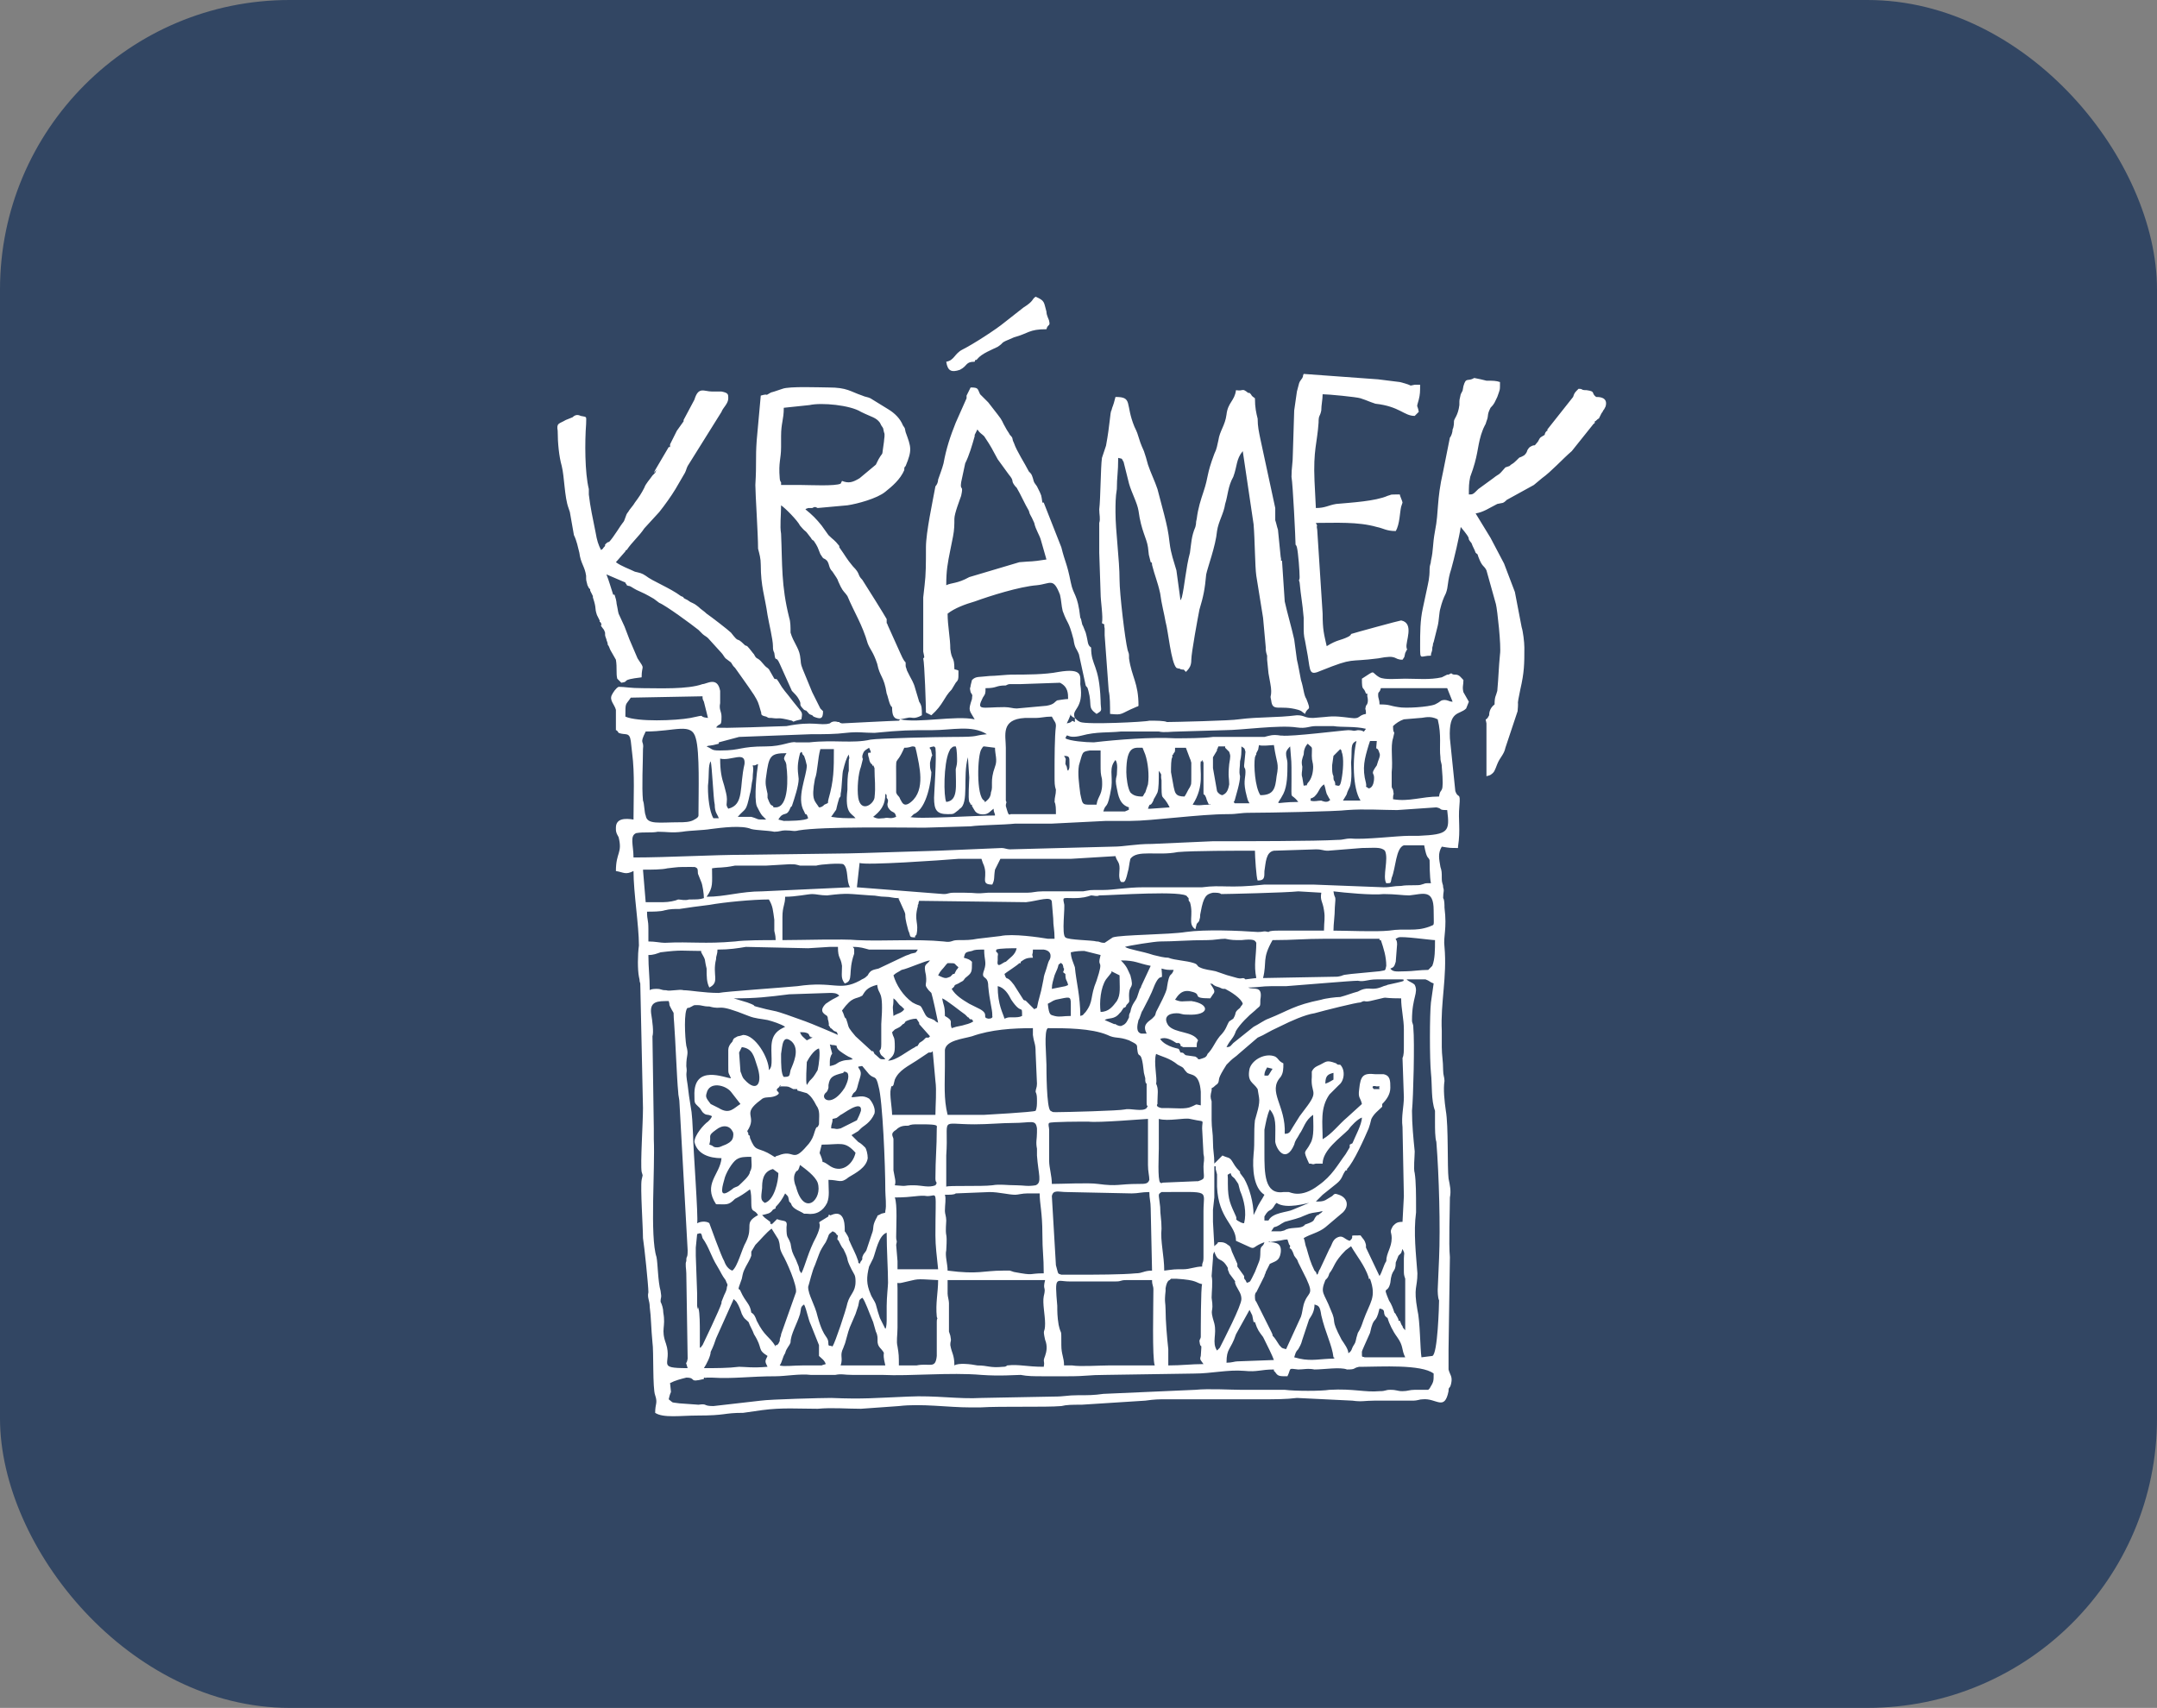 <svg width="298" height="236" viewBox="0 0 298 236" fill="none" xmlns="http://www.w3.org/2000/svg">
<rect x="0" y="0" width="298" height="236" fill="#808080" stroke="none"/>
<rect width="298" height="236" rx="40" fill="#324663"/>
<path fill-rule="evenodd" clip-rule="evenodd" d="M169.448 188.304C169.448 186.245 170.009 186.62 170.758 184.374L172.628 181.005C172.815 181.379 172.815 181.379 173.002 181.753L173.189 182.689H173.376C173.75 183.812 173.937 183.999 174.498 184.748L174.686 185.122C175.06 185.871 175.808 187.369 175.995 187.93L170.945 188.117C170.571 188.117 170.196 188.304 169.448 188.304ZM122.312 188.679H116.14C116.514 187.556 115.953 187.369 116.514 186.245C116.701 185.684 116.701 185.871 116.888 185.122C117.449 183.064 117.262 183.812 118.197 181.566C118.384 181.005 118.384 181.005 118.571 180.443C118.758 179.695 118.571 179.695 119.132 179.32C119.507 179.695 120.068 181.379 120.629 182.689L121.003 183.999C121.564 185.122 120.816 185.497 121.751 186.433C122.499 187.369 121.751 186.433 122.312 188.679ZM124.183 188.679C124.183 187.369 124.183 187.181 123.996 186.058C123.809 185.31 123.996 184.561 123.996 183.438V178.01C123.996 176.887 123.809 177.448 124.557 177.261C127.176 176.7 126.053 176.7 129.607 176.887C129.607 178.571 129.233 180.069 129.42 181.941C129.607 182.502 129.42 181.941 129.42 182.689C129.42 183.438 129.42 184.374 129.42 185.122C129.42 185.871 129.42 186.62 129.42 187.369C129.233 189.24 128.485 188.304 126.614 188.679C125.866 188.679 124.931 188.679 124.183 188.679ZM166.268 188.492C164.585 188.492 163.276 188.679 161.405 188.679V186.433C161.218 184.748 161.031 182.502 161.031 181.005C161.031 179.882 160.844 180.069 161.031 178.384V178.01C161.218 176.887 161.592 176.887 161.592 176.887L161.779 176.7H162.527C165.52 176.887 165.146 177.261 166.081 177.448C165.894 177.823 165.894 183.999 165.894 184.748C165.894 184.935 165.707 185.122 165.707 185.31C165.894 186.807 166.081 184.935 165.894 187.369C165.707 187.93 165.894 187.93 166.268 188.492ZM156.916 176.887H159.161C159.161 177.636 159.348 177.636 159.348 178.197C159.348 180.256 159.161 187.743 159.535 188.679H153.175C151.866 188.679 149.247 188.866 148.125 188.679C147.938 188.679 147.564 188.679 147.003 188.679C147.003 187.556 146.628 187.181 146.628 185.871C146.628 183.251 146.628 184.748 146.254 183.064C146.067 181.941 146.067 181.192 146.067 180.443C145.693 176.138 145.88 177.074 147.751 177.074H154.11C155.046 177.074 154.672 176.887 155.607 176.887H156.916ZM144.197 188.866C141.765 188.866 140.83 188.492 139.147 188.679C138.96 188.866 138.772 188.866 138.585 188.866C136.715 189.053 136.528 188.679 135.032 188.679C134.096 188.492 132.413 188.304 131.852 188.679C131.852 187.181 131.478 186.994 131.291 185.871C131.291 185.122 131.478 185.497 131.291 184.561C131.104 183.999 131.291 184.561 131.104 183.999C131.104 183.812 131.104 183.625 131.104 183.625V183.251C131.104 182.128 131.104 181.005 131.104 180.069C131.104 179.695 130.916 179.133 130.916 178.759C130.916 178.197 130.916 177.448 130.916 176.887H144.384C144.01 178.384 144.571 177.636 144.197 179.133C144.01 180.069 144.384 181.753 144.384 182.876C144.384 184.374 144.01 183.438 144.384 185.122C144.758 186.058 144.571 186.807 144.384 187.369C144.01 188.304 144.384 187.93 144.197 188.866ZM122.312 183.625C122.125 183.251 122.125 183.251 121.938 182.876L121.564 182.128C121.377 181.566 121.19 181.005 121.003 180.256C120.816 179.695 120.442 179.32 120.255 178.759C119.694 177.448 119.694 176.513 120.068 175.015L120.629 173.892C121.003 172.956 121.377 170.71 122.499 170.336C122.499 172.769 122.686 175.389 122.686 177.261C122.686 177.636 122.499 179.32 122.499 180.443C122.499 181.005 122.499 181.753 122.499 182.315C122.499 182.502 122.499 183.438 122.312 183.625ZM167.765 172.956C168.326 174.641 168.7 173.518 169.635 175.202V175.39C169.635 175.577 169.822 175.764 169.822 175.951L170.383 176.7C170.945 177.448 170.383 176.7 170.758 177.636C171.132 178.384 171.506 178.759 171.506 179.507C171.506 180.443 169.074 185.122 168.513 186.245C168.139 186.62 168.513 186.245 168.139 186.62C167.391 185.497 168.139 184.374 167.765 182.876C167.017 180.443 167.765 181.753 167.391 179.32C167.391 178.571 167.578 177.074 167.391 176.325L167.578 173.892C167.578 173.331 167.578 173.331 167.765 172.956ZM158.787 164.721C158.787 165.657 158.974 166.031 158.974 166.967L159.161 175.577C158.038 175.577 157.851 175.951 156.916 175.951C155.046 176.138 151.118 176.138 149.247 176.138C148.686 176.138 147.003 176.138 146.628 176.138C146.067 175.951 146.254 176.138 145.88 174.828L145.319 165.282C145.506 164.346 146.254 164.721 147.377 164.721L156.355 164.908C157.29 164.908 157.664 164.721 158.787 164.721ZM167.765 165.469V160.977V161.164H167.952V161.352V161.539L168.139 162.287C168.139 162.849 168.139 163.411 168.139 163.972C168.326 168.464 170.758 169.213 170.758 171.459L172.815 172.395C173.376 172.582 173.189 172.208 174.686 171.646C174.498 172.395 174.124 172.02 174.124 172.956C174.124 174.266 173.937 174.266 173.376 175.764C172.628 177.261 172.815 177.074 172.254 177.261L172.067 176.887C171.88 176.7 171.88 176.7 171.88 176.325L170.945 175.015V174.828V174.641L170.196 172.956C170.009 172.395 170.009 172.208 169.635 172.02C169.448 171.833 169.074 171.646 168.7 171.646C167.952 171.646 168.513 171.646 167.952 172.02L167.765 172.208L167.578 168.839C167.578 168.09 167.578 167.528 167.578 167.154L167.765 165.469ZM123.622 165.469C126.24 165.469 126.989 165.095 128.111 165.282C129.607 165.282 129.233 163.972 129.233 170.71C129.233 172.208 129.42 173.518 129.607 175.39H123.996C123.996 174.828 123.996 174.454 123.996 174.266L123.809 172.02C123.996 171.272 123.809 171.646 123.809 170.897C123.809 169.587 123.996 166.405 123.622 165.469ZM130.542 165.095C131.291 165.095 131.852 165.095 132.039 164.908L136.715 164.721C138.024 164.721 139.334 165.095 140.269 165.095C140.643 165.095 141.204 164.908 141.952 164.908H143.636C143.636 166.405 144.01 167.528 144.01 170.523C144.01 172.956 144.197 173.518 144.197 175.951C141.952 175.951 143.075 176.325 140.082 175.764L139.521 175.577H138.585C135.78 175.577 135.219 176.138 130.916 175.577C130.916 174.641 130.542 173.518 130.729 172.769C130.916 169.587 130.542 171.646 130.729 168.651C130.729 168.09 130.542 167.716 130.542 167.341C130.542 166.405 130.729 165.657 130.542 165.095ZM160.47 164.721C167.391 164.721 166.268 164.346 166.268 167.341V173.705C166.268 174.641 166.081 174.266 166.081 175.015C165.146 175.015 164.398 175.39 163.463 175.39C162.153 175.39 162.34 175.389 160.844 175.577C160.844 173.518 160.283 171.459 160.47 169.774C160.47 168.464 160.283 167.903 160.283 166.78C160.096 164.908 159.909 165.095 160.47 164.721ZM170.571 162.849C171.319 163.972 170.945 163.223 171.319 164.534C171.88 165.844 172.254 167.528 171.88 169.026C171.506 169.026 171.319 168.839 170.945 168.651C170.571 168.277 170.945 168.651 170.758 168.09C170.009 166.405 169.635 165.844 169.635 163.598V163.223C169.635 162.662 169.635 163.411 169.635 162.849C169.635 162.1 169.448 162.475 170.009 162.1C170.196 162.662 170.196 162.475 170.571 162.849ZM134.657 155.362C136.528 155.362 138.398 155.175 139.895 155.175C142.513 155.175 143.075 154.613 143.262 155.924C143.262 156.111 143.262 156.298 143.262 156.485C143.262 157.421 143.075 157.795 143.262 158.731C143.262 159.48 143.262 159.293 143.262 159.667C143.449 162.287 144.01 163.411 143.075 163.785C141.952 163.972 141.391 163.785 140.456 163.785C138.96 163.785 138.211 163.598 137.089 163.785C135.593 163.972 131.104 163.785 130.729 163.972C130.729 161.913 130.729 163.411 130.729 160.977V159.667C131.104 154.239 129.607 155.362 134.657 155.362ZM123.435 157.421C123.435 157.047 122.874 156.672 123.809 156.111C124.37 155.549 124.931 155.549 125.492 155.549C125.866 155.362 126.24 155.362 126.801 155.362C127.176 155.362 126.801 155.362 127.363 155.362C129.794 155.362 129.42 155.549 129.42 155.924C129.42 158.731 129.233 160.041 129.233 162.849C129.233 163.598 129.607 163.223 129.233 163.785C128.298 164.159 127.363 163.785 126.24 163.785C124.557 163.785 125.679 163.972 123.622 163.785C123.809 163.223 123.622 162.849 123.435 161.726C123.435 160.79 123.435 159.667 123.435 158.731V157.421ZM160.096 154.613C161.405 154.988 163.65 154.426 164.398 154.613L165.333 154.801C166.455 154.988 166.081 154.801 166.081 155.924L166.268 159.48C166.455 160.229 166.268 160.603 166.268 161.164C166.268 162.849 166.642 162.849 165.52 163.223H165.333L160.844 163.411C160.283 163.411 160.657 163.598 160.283 163.411C159.909 163.036 160.096 159.48 160.096 158.731C160.096 158.17 160.096 157.795 160.096 157.608V154.613ZM145.319 163.598C145.319 162.475 144.945 161.352 144.945 160.416V156.111C144.945 155.737 144.758 155.362 144.945 155.175C145.132 154.988 149.621 154.988 150.369 154.988C151.679 155.175 158.225 154.613 158.599 154.613V160.977C158.599 161.913 158.787 162.475 158.787 163.036C158.6 163.598 158.225 163.598 157.29 163.598C154.484 163.598 154.484 163.972 151.679 163.598C150.369 163.411 146.815 163.598 145.319 163.598ZM123.248 154.052C123.248 153.116 122.874 151.244 123.06 150.496C123.248 149.56 123.06 150.496 123.435 149.934L123.622 149.185C124.183 147.875 125.492 147.314 126.614 146.565L128.298 145.442C128.672 145.442 128.672 145.442 128.859 145.255L129.233 149.373C129.42 150.683 129.233 152.742 129.233 154.052H123.248ZM130.542 147.314C130.542 146.752 130.542 145.629 130.542 145.068C130.729 143.757 132.974 143.57 134.283 143.196C136.902 142.26 139.895 142.073 142.7 142.073C142.7 142.447 142.7 142.634 142.7 143.009C142.887 144.319 143.075 144.132 143.075 145.442L143.262 149.747C143.262 150.308 143.075 150.496 143.075 150.87C143.262 151.244 143.262 151.619 143.262 152.18C143.262 152.555 143.262 153.116 143.075 153.49C142.887 153.678 135.967 154.052 135.967 154.052H130.916C130.355 151.806 130.542 149.747 130.542 147.314ZM126.989 141.324V141.511L128.485 143.196L128.298 143.383C128.298 143.383 128.111 143.383 127.924 143.383C127.363 143.945 127.55 143.757 126.989 144.132C126.989 144.319 126.801 144.319 126.801 144.506C126.427 144.693 126.614 144.506 126.427 144.693C125.305 145.255 123.809 146.565 122.686 146.565C123.248 146.004 123.622 145.816 123.622 144.693C123.622 143.009 123.435 143.57 123.248 142.634L123.622 142.26L123.996 142.073C124.37 141.886 124.37 141.886 124.744 141.511C124.931 141.511 125.118 141.137 125.118 141.137C125.492 140.95 126.053 140.763 126.614 140.763L126.989 141.324ZM92.385 138.329C92.572 138.891 92.385 138.704 92.572 139.078C93.32 140.576 92.946 139.265 93.133 141.324C93.32 143.757 93.507 148.998 93.694 150.87C93.694 151.432 93.881 151.806 93.881 152.555L95.003 172.769C95.003 174.079 94.816 173.331 94.816 174.266C94.629 174.641 94.816 175.389 94.816 175.951L95.003 187.743C94.816 188.866 94.629 187.743 95.003 189.053C90.514 189.053 92.946 188.492 92.011 185.684C91.263 183.625 92.011 183.438 91.637 181.379C91.637 180.818 91.45 180.256 91.263 179.882C91.263 179.133 91.45 179.507 91.263 178.384C90.888 177.074 90.888 174.641 90.701 173.705C89.766 170.897 90.514 161.539 90.327 157.421V157.047C90.327 156.672 90.327 156.485 90.327 156.111V155.924L90.14 143.196C90.327 142.634 90.14 141.137 89.953 140.014C89.766 138.329 90.888 138.329 92.385 138.329ZM123.435 140.388C123.248 138.329 123.435 139.64 123.435 137.955C123.996 138.329 123.996 138.704 124.557 139.078L124.931 139.453C124.557 140.014 123.996 140.014 123.435 140.388ZM130.542 140.388C130.542 138.891 130.355 139.078 130.168 137.955C130.729 138.142 132.787 139.827 133.348 140.201C133.722 140.576 133.535 140.388 133.722 140.576C133.722 140.576 133.909 140.576 133.909 140.763C134.47 141.137 133.909 140.388 134.47 141.137C133.909 141.511 133.535 141.511 132.974 141.699C132.039 141.886 132.039 141.886 131.478 142.073C131.104 141.137 131.852 141.137 130.542 140.388ZM141.204 140.388C140.83 140.576 140.456 140.576 139.895 140.576C139.147 140.576 139.334 140.576 138.772 140.763C138.585 140.014 137.837 138.891 137.837 136.271C138.772 136.458 139.334 137.394 139.708 138.142C141.204 140.388 141.204 138.704 141.204 140.388ZM194.325 135.335H196.944C197.505 135.522 197.505 135.709 198.066 135.896L197.692 138.517C197.505 140.201 197.505 146.378 197.692 148.25C197.879 149.934 197.692 151.993 198.253 153.49C198.253 154.052 198.253 154.801 198.253 155.175C198.253 155.924 198.253 157.234 198.441 157.795C198.815 162.475 199.002 169.587 198.815 173.892L198.627 178.197C198.627 178.384 198.627 179.32 198.815 179.695C198.815 180.256 198.627 187.181 197.879 187.369L196.383 187.556C196.196 186.433 196.196 182.502 195.822 181.005C195.261 177.823 195.822 178.01 195.822 175.951C195.635 173.331 195.261 170.336 195.635 167.528C195.635 166.967 195.635 167.154 195.635 166.78C195.635 165.282 195.635 163.223 195.448 162.1C195.261 161.539 195.448 159.854 195.448 159.106C195.261 157.234 195.074 155.362 195.074 153.49C195.261 151.619 195.448 143.945 195.261 142.073C195.261 141.324 195.074 141.511 195.074 140.95C195.074 137.768 196.009 137.206 195.448 136.083C195.074 135.709 194.7 135.709 194.325 135.335ZM129.607 134.773C129.981 134.025 130.168 134.025 130.729 133.276L130.916 133.089C132.226 133.089 131.665 133.089 132.413 133.65C132.226 134.024 132.226 133.837 132.039 134.212L131.852 134.586H131.665C131.478 134.773 131.478 134.773 131.291 134.96C130.729 135.148 130.729 135.335 129.607 134.773ZM123.435 134.773C123.809 134.399 123.996 134.399 124.557 134.025C125.492 133.837 127.924 132.714 128.485 132.714C127.924 133.463 127.55 133.089 127.924 134.773C128.111 136.271 127.55 135.896 128.298 136.832C128.485 137.019 128.298 136.832 128.672 137.206C128.859 137.768 129.42 140.388 129.607 141.324C128.859 140.95 129.607 141.324 129.046 140.95C128.298 140.576 128.111 140.763 127.737 140.014C126.989 138.517 127.363 139.265 126.053 138.517C124.744 137.581 123.809 136.083 123.435 134.773ZM133.909 138.704C132.974 138.142 132.039 137.581 131.478 136.645C132.226 136.083 131.478 136.271 132.413 135.896C132.974 135.522 132.974 135.709 133.348 135.148C134.283 134.399 134.283 134.399 134.283 132.902C133.909 132.527 133.722 132.527 133.161 132.34C133.348 131.591 133.348 131.591 134.283 131.404C134.657 131.217 135.032 131.217 135.967 131.217C135.967 132.714 136.341 132.902 135.967 134.025C135.406 135.522 136.528 134.586 136.528 136.271C136.715 138.329 137.089 139.453 137.089 140.201V140.388C137.089 140.388 137.276 140.763 136.528 140.763C135.593 140.576 136.715 140.201 135.406 139.453L134.283 138.891L133.909 138.704ZM137.837 132.153C138.024 131.404 137.463 131.779 137.65 131.217C138.024 131.03 139.895 131.03 140.456 131.03C140.269 131.966 139.521 132.34 138.96 132.902C138.585 132.902 137.65 134.024 137.837 132.714C137.837 132.527 137.837 132.153 137.837 132.153ZM119.881 134.773C120.442 134.399 120.255 134.586 120.442 134.586C121.003 135.896 121.003 135.335 121.564 135.709C121.564 136.832 121.564 135.896 121.19 136.083C121.377 137.768 122.125 136.458 121.751 141.511V144.319C121.751 145.442 121.377 144.88 121.564 145.442C121.751 146.004 121.938 145.816 122.312 146.378C121.377 146.378 121.751 146.378 120.816 145.629L120.629 145.255H120.442L118.197 143.196C117.262 142.073 117.262 142.073 117.075 141.324L116.888 140.763L116.701 140.576C116.701 140.576 116.514 140.576 116.327 140.576L115.953 140.763V141.137V141.324C115.205 141.137 115.205 141.324 114.643 141.511C114.83 141.511 114.83 140.95 114.643 141.886C114.83 142.26 114.643 141.886 115.017 142.26L115.205 142.447C115.579 142.634 115.579 142.447 115.766 143.009C116.327 142.634 115.766 142.634 116.701 142.822C117.262 143.945 117.075 143.757 116.514 144.693C115.953 144.88 116.888 144.88 115.953 144.693H115.766L115.579 144.506C115.579 145.068 116.327 145.442 116.888 145.816C117.449 146.191 117.449 146.004 117.823 146.378C118.571 146.565 118.01 146.191 118.945 146.565C119.132 147.688 118.945 146.191 118.945 147.314H119.132L120.068 148.437C120.816 149.185 121.003 148.437 121.377 150.121C121.938 151.993 122.312 161.164 122.312 164.534C122.312 165.282 122.499 166.592 122.312 167.341C122.312 167.716 122.312 167.528 121.751 167.716C120.816 168.277 121.564 167.528 121.003 168.464C120.442 169.587 120.816 169.587 120.442 170.523L119.694 172.769C119.507 173.144 119.32 173.144 119.132 173.705C119.132 174.079 119.132 174.079 118.945 174.266L118.758 174.641L118.571 174.454V174.266C118.197 173.144 117.823 172.582 117.262 171.272V171.085L117.075 170.71C116.701 170.149 116.888 170.336 116.701 170.149C116.327 170.149 116.327 170.523 116.327 170.149C116.14 170.336 116.327 170.149 116.14 170.523L115.766 170.71C115.579 171.646 115.766 171.085 115.953 171.646C116.14 172.02 116.327 172.395 116.514 172.582C117.449 174.454 116.701 173.518 117.636 175.39C118.01 176.138 118.197 176.138 118.197 177.074C118.197 178.571 117.449 178.759 117.075 180.069C116.888 181.005 115.392 185.497 115.017 186.058C114.643 185.871 114.643 186.058 114.456 185.871C113.334 186.058 113.708 185.871 113.521 185.31C113.334 185.871 113.895 185.497 113.147 185.871V187.369C113.521 187.743 113.895 187.93 114.082 188.492C113.521 188.679 113.895 188.492 113.521 188.679H113.147H112.773C112.212 188.679 111.464 188.679 110.902 188.679C109.593 188.679 108.284 188.866 107.723 188.679C108.097 188.117 108.097 187.556 108.471 186.994C108.658 186.245 109.032 186.058 109.219 185.497C108.845 185.684 109.78 185.871 108.658 185.497C108.471 185.497 108.284 185.497 108.284 185.31C107.91 184.935 107.91 184.935 107.91 184.374C107.91 184.748 107.723 184.748 107.723 185.31L107.536 185.684L107.349 185.871H107.161V186.058C106.226 184.561 105.665 184.748 104.543 182.502C104.356 181.941 104.169 181.566 103.795 181.379C103.234 181.192 103.795 181.379 103.234 181.379C102.485 181.379 102.859 181.005 102.859 181.005L103.046 181.566C103.046 181.379 103.046 181.753 103.046 181.753C102.485 181.566 102.485 181.941 102.485 181.566C102.859 182.315 102.859 182.128 103.421 182.689C103.608 183.251 103.982 183.812 104.169 184.374C105.478 186.433 104.543 186.433 106.039 187.369C105.665 188.117 105.665 188.117 106.039 188.866C103.982 189.053 102.859 188.866 102.111 188.866C100.615 189.053 98.931 189.053 97.248 189.053C97.622 188.492 98.183 187.369 98.183 186.807C97.809 186.62 97.622 186.62 97.435 186.62C97.061 186.433 96.874 186.62 96.313 186.807C96.313 185.497 96.313 186.433 96.687 186.245C96.687 185.31 96.687 184.748 96.687 183.999C96.687 183.251 96.687 181.379 96.5 180.818C96.126 179.695 96.687 181.566 96.313 180.63C96.313 180.069 96.313 179.32 96.313 178.759L96.126 173.518C96.126 173.144 96.126 172.956 96.126 172.395L96.313 170.523C95.565 170.149 96.313 170.897 95.752 169.962C96.313 169.774 96.687 170.149 96.126 169.587C95.565 168.839 95.939 170.149 95.752 169.026C96.126 168.839 95.565 168.839 96.313 169.026C96.5 168.277 95.752 158.544 95.752 156.86C95.565 152.929 95.565 154.052 95.191 151.432L95.003 149.934C94.629 147.688 95.003 148.624 94.816 147.314C94.816 145.629 95.191 145.816 94.816 144.506C94.629 143.383 94.442 139.64 95.003 139.265H95.191L95.565 139.078C95.939 138.891 95.752 138.891 96.313 138.891C97.061 138.891 97.061 139.078 97.996 139.078C97.996 139.078 98.183 139.078 98.183 138.891H98.37C98.931 138.329 98.183 139.265 98.557 138.517C98.931 138.517 99.68 138.891 99.867 138.704C100.054 138.329 100.428 138.517 99.305 138.142C98.744 137.955 99.493 138.329 98.931 138.142L99.305 137.394C99.305 137.394 99.68 137.768 99.305 137.206C97.248 137.206 95.377 136.832 94.442 136.832C93.881 136.645 92.572 137.019 92.011 136.832C91.263 136.832 91.45 136.645 90.701 136.645C90.514 136.645 89.953 136.645 89.766 136.832C89.766 134.96 89.579 133.837 89.579 131.966C90.327 131.966 90.701 131.779 91.263 131.591C94.255 131.217 94.255 131.404 96.874 131.404V131.591C97.622 132.902 97.248 132.34 97.622 133.837C97.622 134.96 97.622 135.709 97.996 136.458C99.493 135.709 98.37 134.773 98.931 132.527C98.931 131.966 99.118 131.966 99.118 131.217C100.802 131.217 101.924 131.03 103.046 130.843L111.651 131.03L114.643 130.843C115.017 130.843 115.392 130.843 115.766 130.843C115.766 132.527 116.14 132.153 116.327 133.463C116.327 134.773 116.14 135.148 116.701 135.896C118.01 135.522 117.075 134.399 118.01 131.779V131.404C118.01 130.843 118.01 131.217 117.823 130.843C118.945 130.843 119.32 131.03 120.068 131.217H126.801C126.427 131.779 126.614 131.591 125.866 131.779C125.492 131.966 125.305 131.966 124.931 132.153L121.377 133.837C120.629 134.025 120.255 134.025 119.881 134.773ZM194.325 134.212C193.203 134.212 192.455 134.399 192.081 133.837C192.642 133.65 192.642 133.463 192.829 132.902L193.016 130.468C193.016 129.532 192.455 129.907 193.203 129.532C193.764 129.345 197.692 129.907 198.253 129.907C198.253 131.217 198.253 132.527 197.879 133.463C197.692 133.65 197.505 133.837 197.318 134.025C196.196 134.025 195.074 134.212 194.325 134.212ZM89.392 125.976C90.14 125.976 91.263 125.976 91.824 125.789C92.572 125.602 93.133 125.602 93.881 125.602C95.003 125.415 96.5 125.227 97.996 125.04C100.054 124.666 103.982 124.292 106.226 124.292C106.787 125.227 106.787 125.789 106.974 127.099C106.974 127.661 106.974 128.222 106.974 128.597C106.974 128.784 107.161 129.158 107.161 129.907C105.665 129.907 102.859 129.907 101.55 130.094C97.248 130.468 95.565 130.094 91.824 130.281C91.263 130.281 90.514 130.094 89.579 130.094C89.579 129.72 89.579 129.345 89.579 128.784C89.579 128.409 89.579 128.784 89.579 128.409C89.579 126.912 89.392 127.286 89.392 125.976ZM108.471 123.917C109.967 123.917 111.651 123.543 112.212 123.543C112.773 123.543 113.334 123.73 114.269 123.73C117.262 123.356 117.262 123.543 120.255 123.73C121.19 123.73 121.377 123.917 122.312 123.917C123.06 123.917 123.248 124.104 124.183 124.104C124.744 125.04 123.622 123.169 124.37 124.666C125.679 127.474 124.557 125.227 125.492 128.597C125.866 129.345 125.492 129.532 126.427 129.532V129.345L126.614 129.158C126.989 127.474 126.24 127.286 126.801 125.227V125.04C126.989 124.853 126.801 124.853 126.989 124.479L141.765 124.666C143.449 124.479 145.319 123.73 145.319 124.666L145.506 126.912C145.506 128.035 145.693 128.409 145.693 129.72C145.319 129.72 145.132 129.72 144.758 129.72C143.636 129.532 139.895 128.971 138.211 129.345L135.032 129.72C134.096 129.907 133.535 129.907 132.413 129.907C131.291 129.907 131.665 130.281 130.355 130.094C126.614 129.72 121.938 130.094 118.384 129.907C116.514 129.72 110.715 129.907 108.097 129.907C108.097 128.784 108.097 127.848 108.097 126.725C108.097 125.227 108.471 125.04 108.471 123.917ZM175.247 128.784C174.873 129.532 175.621 128.784 174.686 129.345C174.498 129.158 174.873 129.158 174.498 129.158C175.06 129.345 174.498 128.784 174.873 129.532C175.247 130.094 174.686 129.345 175.06 130.094L174.498 129.532C174.311 129.345 174.873 129.158 174.124 129.532V130.094L174.498 130.468L174.686 130.655C174.311 130.468 173.937 130.468 173.563 130.281C173.563 132.153 173.189 133.276 173.563 135.148L172.067 135.335C172.815 135.709 172.067 135.335 173.376 135.522L174.124 135.709C174.124 135.709 174.498 135.896 174.498 135.148C175.06 132.902 174.311 132.527 175.808 129.907C178.801 129.907 180.11 129.72 183.103 129.72H190.585V129.907H190.772C191.146 131.03 191.52 132.153 191.52 133.463V133.65V133.837V134.399C191.707 134.96 191.52 134.399 192.268 134.586H192.455L192.642 134.773L193.577 135.335C194.138 135.335 193.764 135.335 193.951 135.522C193.577 135.709 192.455 135.896 191.707 136.083C191.333 136.271 191.707 136.083 191.146 136.271C189.462 137.019 189.275 136.271 187.966 136.832L187.592 137.019L186.844 137.768C187.218 137.581 187.218 137.394 187.592 137.581L187.966 138.517C188.714 138.142 188.34 138.517 189.275 138.329C192.642 137.581 190.023 137.955 193.577 137.955C193.577 139.453 193.951 140.763 193.951 142.26C193.951 143.009 193.951 143.945 193.951 144.506C193.951 145.255 193.951 145.816 193.764 146.191L193.951 151.619C193.951 152.929 193.577 154.239 193.764 155.737L193.951 165.282L193.764 168.839C193.016 168.839 192.829 169.026 192.455 169.4C191.894 170.336 192.268 170.149 192.268 171.085C192.268 172.395 191.52 173.144 191.52 174.266L191.894 174.454C191.894 174.266 192.268 174.079 192.455 173.892C193.016 174.079 192.642 173.705 192.829 174.454L193.203 173.518C193.39 173.331 193.39 173.331 193.577 173.144L193.764 172.582C194.138 173.331 193.951 173.144 193.951 173.892C193.951 174.266 193.951 174.828 193.951 175.39C193.951 176.138 193.951 176.138 194.138 176.7V183.812C193.951 183.625 193.764 183.438 193.764 183.251C193.577 183.064 193.577 182.876 193.39 182.502H193.203V182.315L193.016 181.941C192.642 181.379 193.016 181.753 192.642 181.379C191.894 181.379 192.268 181.379 191.707 181.753C191.707 181.379 191.894 181.566 191.894 181.941C191.894 181.941 191.894 182.128 191.707 182.128C191.894 182.876 192.455 183.999 193.016 184.748C193.951 186.058 193.577 186.433 194.138 187.556H188.527C188.714 188.304 188.714 187.93 188.527 188.117C188.527 188.679 188.714 188.117 188.34 188.866C190.585 188.866 196.383 188.492 198.066 189.802C198.066 190.925 198.066 190.925 197.505 191.861L197.318 192.048C196.757 192.048 196.009 192.048 195.448 192.048C194.7 192.048 194.513 192.235 193.764 192.235C193.016 192.235 193.016 192.048 192.081 192.048C191.333 192.048 191.52 192.235 190.585 192.235C188.527 192.422 187.031 191.861 183.664 192.048C182.542 192.235 178.988 192.235 177.491 192.048H171.506C170.009 192.048 167.017 191.861 165.146 192.048L152.427 192.609C151.118 192.797 150.369 192.797 148.873 192.797C147.377 192.797 147.19 192.984 145.506 192.984L135.593 193.171C132.413 193.358 129.233 192.797 125.492 192.984C120.816 193.171 119.32 193.358 114.83 193.171C113.521 193.171 106.413 193.358 105.104 193.545L98.557 194.294C97.061 194.294 97.809 193.92 96.5 194.107L93.881 193.92C92.572 193.732 93.133 193.92 92.385 193.358C92.759 191.673 92.759 193.171 92.572 191.112C93.32 190.738 94.068 190.55 94.816 190.363C96.313 190.363 95.003 191.112 97.248 190.55V190.363C97.996 190.363 96.874 190.55 97.622 190.363C97.809 190.363 98.183 190.363 98.37 190.363C101.363 190.55 103.608 190.176 107.161 190.176C108.471 190.176 110.528 189.802 112.025 189.989C112.212 189.989 112.399 189.989 112.773 189.989H115.392C116.327 189.802 116.514 189.989 117.823 189.989C118.758 189.989 119.881 189.989 120.816 189.989C121.564 189.989 121.377 189.989 121.938 189.989C125.679 190.176 131.291 189.615 135.593 189.989C138.211 190.176 140.269 189.989 141.017 189.989C141.952 190.176 142.887 190.176 144.01 190.176H147.564C150.182 190.176 150.369 189.989 152.614 189.989L164.959 189.802C167.391 189.802 169.635 189.24 171.88 189.427C173.75 189.615 174.124 189.24 175.995 189.24V189.427L176.182 189.615C176.556 190.176 176.743 190.176 177.865 190.176C178.427 189.053 177.865 189.053 179.362 189.24C180.11 189.24 180.671 189.053 181.606 189.24C182.916 189.24 185.16 188.866 186.095 189.24L186.282 189.053V188.866C186.47 188.866 186.282 188.679 186.282 188.679C186.47 188.492 186.657 189.427 186.282 188.304C186.095 187.743 186.095 188.117 186.095 187.181C186.095 187.181 186.282 187.181 186.282 187.369C186.282 187.556 186.657 188.117 187.218 188.304C187.031 188.117 187.031 188.117 187.031 187.93L186.844 187.556C186.844 186.807 187.031 187.369 187.031 187.181C187.031 186.994 187.218 186.807 187.218 186.807L187.031 186.62V186.433V186.245V185.871C186.657 186.433 186.844 186.62 186.282 186.994H186.095C185.534 186.62 186.47 186.62 185.347 186.62C184.225 186.62 185.16 186.994 184.225 187.556C184.599 187.743 184.412 187.556 184.225 187.743C182.542 187.743 181.232 188.117 179.549 187.743L178.801 187.556C178.988 186.994 178.988 186.807 179.362 186.433C179.549 186.058 179.736 185.871 179.923 185.122L180.858 182.315C180.11 182.315 180.858 182.689 180.11 182.128C180.11 181.941 179.736 181.941 179.736 181.941L177.678 186.433C176.93 186.245 177.117 186.245 176.743 185.871C176.369 185.31 176.182 184.935 175.808 184.561C175.808 184.374 175.808 184.374 175.621 183.999L173.563 179.882C173.376 179.695 173.376 179.507 173.376 178.946C173.563 178.384 173.376 178.759 173.563 178.571L174.686 176.325C174.686 176.138 174.873 175.951 174.873 175.764C175.06 175.39 175.247 175.015 175.434 174.641C176.182 174.266 176.743 174.266 176.93 173.144C177.117 171.833 176.369 171.646 175.247 171.646C175.247 171.646 175.434 171.459 175.434 171.646L176.556 171.459C176.93 171.459 177.304 171.272 177.865 171.272L178.052 171.833C178.052 172.02 178.239 172.02 178.239 172.208C178.988 172.208 177.865 172.582 178.427 172.02C179.175 171.272 179.362 171.833 179.736 171.272L180.297 169.774C180.297 169.587 180.484 170.336 180.297 169.213C179.923 169.774 178.988 169.587 178.052 169.774C177.304 169.962 177.865 169.962 176.93 170.149C176.556 170.149 175.995 170.149 175.621 170.149L175.995 169.587C175.808 169.4 175.995 168.839 175.995 168.839L175.247 168.651H174.686V168.09C173.937 167.903 174.498 168.09 173.563 167.903V167.154L173.189 167.903C173.189 166.218 172.628 164.159 171.88 162.849L171.319 162.1V161.913C170.571 161.164 170.571 160.977 170.196 160.416C169.822 159.854 169.635 160.041 168.887 159.667L167.765 160.79C167.765 159.48 167.578 159.106 167.578 157.795C167.578 156.485 167.391 155.924 167.391 154.801V152.367V152.18C167.204 151.619 167.204 151.432 167.391 150.683C167.391 150.121 167.391 150.496 167.765 150.121C167.765 149.747 167.765 150.121 167.391 149.747C167.391 149.56 167.204 149.56 167.204 149.56C167.204 149.373 167.017 149.373 167.017 149.373C167.952 149.56 167.391 149.934 167.578 149.185L167.017 148.811C167.204 148.811 166.83 149.185 167.391 148.811C167.765 148.624 167.578 148.811 167.765 148.25C167.952 146.752 167.017 147.314 166.081 147.314C165.52 147.314 165.146 147.127 164.959 146.939C165.52 146.752 165.52 146.752 166.268 146.752C165.894 146.752 165.894 146.565 165.707 146.378C164.772 146.191 166.081 146.565 165.146 146.004L163.837 145.816C163.463 145.629 163.65 145.442 163.089 145.442C163.463 145.255 163.65 146.191 163.65 146.378C163.463 146.752 163.276 146.939 163.089 147.127H162.714C163.837 147.688 163.276 147.501 164.024 148.25C164.585 148.624 165.707 148.25 165.894 150.87V152.742C164.959 152.555 165.52 152.555 164.585 152.929C163.837 153.303 162.34 153.116 161.405 153.116C161.218 153.116 160.657 153.116 160.47 153.116C159.535 152.929 159.909 152.555 159.909 152.555V152.18C159.909 151.244 160.096 150.496 159.722 149.747C158.599 149.56 158.974 149.56 158.412 149.747V152.367C158.412 153.303 158.787 152.367 158.412 153.116C157.851 153.678 156.168 153.116 155.42 153.303C154.672 153.49 147.19 153.678 146.067 153.678H145.88C145.319 153.678 145.506 153.678 145.132 153.49C144.571 153.116 144.571 147.688 144.571 147.127C144.571 146.004 144.197 142.447 144.758 142.073L144.01 141.511C144.01 141.324 144.01 140.201 143.823 139.64C144.197 139.64 144.758 139.827 144.197 139.64V139.265C143.449 139.453 144.01 139.265 143.636 139.64C143.449 139.453 143.262 139.453 143.262 139.265L142.887 139.453L141.765 138.329C141.578 138.142 141.578 138.329 141.391 138.142L140.082 136.083C138.96 134.586 139.147 135.709 138.772 134.586C138.96 134.399 140.456 133.463 140.83 133.089H141.017V132.902C141.578 132.527 141.765 132.34 142.7 132.34C142.513 131.591 142.7 132.153 142.7 131.217H144.01H144.197C145.506 131.404 145.132 132.527 144.945 132.714C145.319 132.714 145.693 132.902 145.693 133.463C146.815 133.276 145.319 133.463 146.067 133.276H146.254C146.628 133.089 146.441 132.902 146.815 133.276C147.003 133.837 146.815 133.65 147.003 133.837C147.003 134.399 146.628 134.212 147.19 134.586L147.564 133.65C148.125 133.837 147.377 133.276 147.938 133.837C148.499 134.212 147.938 133.837 147.938 134.025C148.312 133.276 147.938 133.837 148.499 133.65C148.312 133.089 147.938 132.34 147.938 131.591C148.686 131.404 149.434 131.404 149.808 131.404C150.556 131.591 151.305 131.779 152.053 131.966C152.614 131.591 152.427 131.591 152.427 131.404V131.217L152.988 131.404L152.801 131.03C152.614 130.843 152.614 131.03 152.427 130.843C152.614 130.281 152.24 130.281 152.614 130.281C151.866 130.281 152.053 130.094 151.492 130.094C150.931 129.907 147.564 129.907 147.19 129.532C146.628 129.158 147.19 125.227 147.003 124.853C146.815 123.917 146.815 124.104 148.312 124.104C149.621 124.104 150.182 123.917 150.743 123.73C151.118 123.73 151.492 123.917 151.866 123.73C153.549 123.73 163.837 122.981 164.024 123.917L164.211 124.104C164.211 124.479 164.211 124.479 164.398 124.666C164.959 126.538 164.024 127.661 165.146 128.409L165.333 127.661C165.52 127.474 165.707 127.286 165.707 127.099C165.894 126.538 165.707 126.725 165.894 125.976C166.268 123.917 166.642 123.543 167.578 123.356C168.139 123.356 168.513 123.356 168.7 123.543C169.448 123.543 177.678 123.356 179.362 123.169L182.542 123.356C182.354 124.479 182.729 124.479 182.916 125.789C183.103 126.912 182.916 127.286 182.916 128.597H176.556C176.182 128.597 175.434 128.597 175.247 128.784ZM184.225 128.597C184.225 127.661 184.412 126.538 184.412 125.415C184.599 123.356 184.412 124.479 184.225 123.169C185.721 123.356 189.649 123.73 191.146 123.543C192.829 123.543 193.764 123.73 194.7 123.73C196.57 123.543 198.066 122.794 198.066 125.789C198.066 128.222 198.253 127.661 197.505 128.035C195.448 128.784 194.325 128.222 191.894 128.597C190.023 128.784 186.095 128.597 184.225 128.597ZM104.543 119.612C104.917 119.612 105.291 119.612 105.852 119.612L109.032 119.425C109.967 119.425 109.78 119.425 110.528 119.612C111.277 119.612 112.025 119.612 112.773 119.612C113.334 119.425 116.14 119.238 116.514 119.425C117.262 119.987 116.888 121.858 117.449 122.607L105.291 123.169C102.298 123.169 100.241 123.917 97.622 123.917C98.557 122.607 98.37 122.045 98.37 119.987C99.493 119.799 99.68 119.987 101.55 119.612H104.543ZM88.831 120.174C89.953 120.174 91.45 120.174 92.198 119.987C93.881 119.799 93.507 119.799 95.377 119.799C96.313 119.799 95.939 119.799 96.313 119.987C96.5 120.361 96.313 120.548 96.5 120.922L96.874 121.858C97.061 122.233 97.248 123.543 97.248 124.104C96.687 124.292 96.313 124.292 95.191 124.292C94.629 124.479 94.068 124.292 93.694 124.292C93.32 124.479 92.385 124.666 91.637 124.666C90.888 124.666 89.953 124.666 89.205 124.666L88.831 120.174ZM191.52 122.046C192.268 122.046 192.081 122.046 192.268 121.297C192.829 119.987 192.829 117.179 193.951 116.805H196.757C197.131 118.864 197.318 118.302 197.505 118.864C197.505 119.051 197.505 121.297 197.692 122.046C196.57 122.046 197.131 122.045 196.383 122.233C196.009 122.42 194.513 122.233 193.577 122.42C192.455 122.42 192.268 122.607 191.146 122.607L181.419 122.233H175.434C175.06 122.233 175.247 122.233 174.686 122.233C169.635 122.794 168.887 122.233 166.081 122.607C164.585 122.607 163.65 122.607 162.153 122.607H158.038C155.607 122.607 153.923 122.981 152.427 122.981C149.995 122.981 150.931 122.981 149.621 123.169H144.01C143.075 123.169 142.7 123.356 141.952 123.356H136.528C134.657 123.543 135.032 123.356 133.161 123.356H131.852C130.916 123.356 131.104 123.543 130.355 123.543L118.384 122.607L118.758 119.238C119.507 119.612 130.168 118.864 132.413 118.676H135.593L135.78 119.238C136.715 121.11 135.219 122.233 137.089 122.233C137.463 121.484 137.276 121.297 137.463 120.174L138.211 118.676H147.938L154.11 118.302C154.297 119.051 154.672 119.051 154.672 119.987C154.672 120.548 154.484 121.297 154.858 121.858C155.233 121.858 155.42 122.233 155.794 120.548C155.981 119.987 155.981 119.425 156.168 118.676C157.103 117.366 159.909 118.302 162.714 117.741C164.772 117.553 170.945 117.553 173.376 117.553C173.376 118.302 173.563 121.297 173.75 121.671C174.686 121.671 174.686 121.297 174.686 120.361C174.873 119.238 174.873 117.741 175.995 117.553L181.793 117.366C182.729 117.366 182.729 117.553 183.477 117.553L188.153 117.179C189.836 117.179 190.772 116.992 191.333 117.553C191.894 118.676 190.959 121.11 191.52 122.046ZM152.801 113.436C153.923 113.436 155.607 113.436 156.168 113.436C159.161 113.436 165.707 112.5 169.635 112.5C171.132 112.5 171.132 112.313 172.815 112.313C175.247 112.313 184.786 112.125 186.095 111.938C188.527 111.751 191.146 111.938 193.016 111.938L198.441 111.564C199.376 111.751 198.627 111.938 199.937 111.938C200.311 114.933 200.124 115.307 196.009 115.495C195.261 115.495 195.074 115.495 194.7 115.495C193.016 115.495 188.527 116.056 186.657 115.869C185.721 115.869 185.721 116.056 184.786 116.056C181.793 116.243 171.88 116.243 167.578 116.243L159.161 116.618C156.729 116.618 155.42 116.992 153.736 116.992L139.521 117.366C139.147 117.366 138.772 117.179 138.398 117.179L129.607 117.553C128.859 117.553 118.197 117.928 117.075 117.928L103.046 118.115C98.37 118.115 92.385 118.489 87.522 118.489C87.522 116.805 86.96 115.495 87.896 115.12C89.018 114.933 89.953 115.12 90.888 114.933C92.198 114.933 92.759 115.12 94.255 114.933C95.377 114.746 97.061 114.746 98.183 114.559C99.68 114.371 102.485 113.997 103.795 114.559C104.543 114.746 106.039 114.746 106.974 114.933C107.723 114.933 107.91 114.746 108.471 114.746C109.593 114.746 109.593 114.933 110.341 114.746C113.708 114.184 124.744 114.371 127.737 114.371L134.096 114.184C135.406 113.997 138.398 113.997 140.269 113.81H140.456H145.319L152.801 113.436ZM120.629 112.874C121.564 112.125 122.312 111.377 122.312 109.692C122.499 109.879 122.499 109.692 122.499 110.254C122.686 110.441 122.686 110.628 122.686 110.628C122.686 111.002 122.499 111.002 122.686 111.564C123.248 112.5 123.622 111.938 123.809 112.874C122.874 113.248 122.874 112.874 122.125 113.061C121.564 113.061 121.377 113.248 120.629 112.874ZM181.045 110.628C181.232 109.879 180.858 110.628 181.606 110.066C182.354 109.318 182.167 108.943 182.916 108.382C183.103 108.756 183.103 109.131 183.29 109.692C183.851 110.815 183.851 110.441 183.664 110.628C183.29 111.002 182.542 110.628 182.542 110.628C181.98 110.628 181.606 110.815 181.045 110.628ZM164.772 111.19C166.455 108.569 165.707 106.51 165.894 105.2H166.081V105.013C166.268 105.2 166.081 105.013 166.268 105.387V109.318C166.268 110.254 166.268 109.318 166.642 110.254C166.642 110.441 167.017 111.19 167.017 111.19C167.204 111.002 167.204 111.19 167.204 111.19C165.894 111.19 165.894 111.377 164.772 111.19ZM124.931 103.328C125.679 103.328 125.866 103.141 126.053 103.141C126.614 103.141 126.427 103.328 126.614 103.89C126.989 105.762 127.924 109.131 125.866 110.815C124.744 111.751 124.557 110.628 124.37 110.441C124.183 109.879 123.996 110.067 123.809 109.505C123.809 109.131 123.809 108.382 123.809 108.008C123.809 103.703 123.622 106.323 124.931 103.328ZM157.851 110.066C156.916 110.066 156.542 109.879 156.168 109.505C155.794 108.943 155.607 107.446 155.607 106.697C155.607 102.954 156.729 103.328 157.851 103.328L158.225 104.264C158.6 105.387 158.787 107.072 158.599 108.382L158.225 109.505C158.038 109.692 158.038 109.879 157.851 110.066ZM158.599 111.751C158.974 110.628 158.787 111.751 159.348 110.628C159.348 110.441 159.535 110.254 159.722 109.879C159.909 109.505 159.722 109.879 159.909 109.505C160.096 108.943 160.096 107.82 160.096 106.51C160.657 107.259 160.283 106.885 160.47 107.82C160.47 111.19 160.47 109.318 161.592 111.564L158.974 111.751H158.599ZM152.427 112.125C152.801 110.815 152.988 112.125 153.549 108.756C153.736 107.072 153.175 106.136 154.11 105.013C154.484 105.574 154.297 106.51 154.297 107.072C154.11 107.82 154.11 108.008 154.297 108.943C154.484 109.879 154.672 111.19 155.981 111.564C155.794 111.938 156.355 111.751 155.42 112.125C154.858 112.125 153.175 112.125 152.427 112.125ZM98.183 105.2C98.37 105.762 98.557 110.441 98.744 111.19C98.744 112.313 99.118 112.5 99.305 113.061H98.557C97.996 112.125 97.809 110.066 97.809 108.943V108.569C97.996 107.072 97.809 105.762 98.183 105.2ZM112.586 107.633C112.96 106.697 112.96 104.826 113.334 103.515C114.456 103.515 114.082 103.515 115.205 103.515C115.205 106.323 115.205 107.82 114.456 110.441C114.269 111.19 114.643 110.815 113.895 111.19C113.708 111.377 113.521 111.564 113.147 111.564C112.586 110.628 112.025 110.628 112.586 107.633ZM184.786 108.569C184.225 108.382 184.599 108.756 184.412 108.008C184.225 107.82 184.225 107.633 184.225 107.259C184.038 106.885 184.038 106.51 184.038 105.762L184.225 104.451L185.16 103.515C185.347 103.703 185.347 103.703 185.347 103.89C185.721 104.639 185.534 106.697 185.347 107.633C185.16 108.756 184.973 108.569 184.786 108.569ZM103.982 105.762C104.543 105.762 104.169 105.762 104.73 105.574C104.543 106.697 104.169 110.254 104.543 111.377C104.73 111.751 105.104 112.5 105.291 112.687L105.852 113.248H106.039C104.169 113.248 105.104 113.248 103.795 112.874C103.046 112.874 102.485 112.874 101.924 112.874C103.046 111.564 103.046 112.313 103.608 109.692C103.795 109.131 103.795 108.382 103.982 107.633C103.982 106.697 104.169 106.323 103.982 105.762ZM107.536 113.248C108.284 111.938 108.658 113.061 109.219 111.564L109.406 111.377C109.78 110.254 110.341 108.569 110.341 107.633C110.154 106.136 110.154 105.574 110.528 104.077L110.715 103.89C110.902 104.077 110.715 103.89 110.902 104.264L111.089 104.451L111.277 105.013L111.464 105.762C111.464 107.259 109.967 110.254 111.089 112.125C111.464 113.061 111.277 111.938 111.651 113.061C111.277 113.436 108.845 113.436 108.284 113.436L107.536 113.248ZM99.493 104.826C100.989 105.2 103.046 103.703 102.859 105.574C102.111 108.756 102.859 111.19 100.615 111.751C100.241 111.19 100.428 111.19 100.428 110.441C100.428 109.879 100.241 109.318 100.054 108.569C99.68 107.446 99.493 106.51 99.493 104.826ZM179.923 107.446C179.736 106.885 179.923 106.697 179.923 105.949C179.736 105.2 179.923 104.826 180.11 104.264C180.11 103.703 180.297 103.141 180.671 102.767C181.419 103.515 181.232 102.954 181.232 104.451C181.232 105.2 181.419 105.387 181.419 105.949C181.419 106.697 181.232 107.633 180.671 108.195C180.297 108.756 181.045 108.382 180.11 108.569L179.923 107.446ZM151.492 111.19C149.434 111.19 149.621 111.377 149.247 109.692C149.06 108.195 148.873 106.885 149.06 105.762C149.621 103.89 149.434 103.89 150.556 103.703C150.743 103.703 151.492 103.703 152.053 103.703C152.053 104.638 152.053 105.2 152.053 105.574C152.053 106.697 152.053 106.885 152.24 107.633C152.427 109.879 151.679 109.879 151.492 111.19ZM168.887 109.879C168.7 109.879 168.326 109.692 168.139 109.318L167.578 106.136C167.578 105.574 167.578 105.2 167.578 104.639L168.139 103.703V103.515C168.326 103.328 168.139 103.515 168.326 103.141H169.261V103.328L169.822 103.89C170.009 104.451 170.009 104.451 169.822 105.574C169.635 107.446 169.822 107.446 169.822 108.382C169.635 109.505 169.261 109.692 168.887 109.879ZM130.729 110.815C130.355 110.067 130.355 105.574 131.104 103.89L131.291 103.515C131.665 103.141 131.665 103.141 132.039 103.141C132.226 103.515 132.226 104.826 132.226 105.2C132.226 105.762 132.039 106.136 132.039 106.323C132.039 108.569 132.413 110.628 130.729 110.815ZM177.678 104.077C177.678 103.703 178.052 103.328 178.239 103.141C178.427 105.762 178.427 104.638 178.427 107.633C178.427 111.002 178.239 109.318 179.362 110.815C175.808 110.815 176.369 111.564 177.304 109.692C177.865 108.569 177.865 106.885 177.865 105.574C177.865 104.826 177.678 104.826 177.678 104.077ZM135.967 110.628C134.844 110.066 135.032 104.264 135.593 103.515C135.967 102.954 135.593 103.141 137.463 103.328C137.463 104.264 137.837 105.013 137.463 105.949C136.715 108.008 137.276 108.569 136.902 109.505C136.902 109.879 136.715 110.254 136.528 110.441C135.78 111.19 136.154 110.628 135.967 110.628ZM114.83 112.874C115.953 111.19 115.205 112.687 115.953 110.254C116.14 110.067 116.14 110.066 116.14 109.692C116.327 108.943 116.327 106.697 116.514 106.323C116.701 105.574 116.888 104.826 117.262 104.264C117.449 105.387 117.262 104.264 117.262 105.387V105.762C117.262 106.136 117.262 106.136 117.262 106.51C117.075 107.072 117.075 108.195 117.075 109.131C116.701 112.5 117.636 112.313 118.197 113.061C116.888 113.061 115.953 113.061 114.83 112.874ZM147.564 106.51C147.377 106.136 147.564 106.885 147.377 105.949L147.19 105.574C147.19 104.826 147.377 105.013 147.003 104.451C147.751 104.451 147.751 104.639 147.751 105.387V105.762C147.751 106.136 147.751 106.136 147.564 106.51ZM106.787 111.377C106.413 111.19 106.413 111.19 106.039 110.254V109.692C105.852 108.756 105.665 108.382 105.852 107.259C106.226 104.451 106.413 104.077 108.658 104.077C107.91 105.2 108.658 104.826 108.658 105.949C108.845 107.259 109.032 111.564 107.161 111.564C106.6 111.564 106.974 111.564 106.787 111.377ZM120.816 106.136C120.816 107.82 121.003 108.569 120.816 110.254C120.629 111.19 118.945 112.313 118.571 110.254C118.384 108.943 118.571 106.885 118.945 105.949L119.132 105.2C119.32 104.451 119.132 105.2 119.132 104.451C119.32 103.703 119.507 103.703 120.068 103.328C120.816 104.826 119.507 103.141 120.068 104.826C120.068 105.013 120.255 105.574 120.442 105.574C120.816 106.323 120.442 105.2 120.816 106.136ZM163.65 110.066C162.34 110.066 162.34 109.505 162.153 108.756L161.779 106.697C161.779 105.949 161.779 104.826 161.966 104.639C161.966 103.89 161.966 104.639 162.153 104.077C162.34 103.89 162.34 103.89 162.34 103.328H163.837L164.398 104.826C164.585 105.2 164.398 104.826 164.585 105.387C164.585 105.574 164.585 105.762 164.585 105.949C164.585 106.136 164.585 106.51 164.585 106.885C164.585 108.756 164.585 108.195 164.398 108.756C164.024 109.318 164.024 109.505 163.65 110.066ZM170.571 111.002C170.383 110.628 170.383 111.002 170.571 110.628C170.758 109.879 171.319 108.195 171.319 107.259C171.132 106.51 171.319 106.136 171.319 105.2C171.506 104.451 171.506 104.077 171.506 103.141C172.067 103.515 171.88 103.328 172.067 103.89L171.88 105.762C171.88 106.323 172.067 105.949 172.067 106.697C172.067 107.633 171.693 108.008 172.254 110.066C172.441 110.815 172.441 110.628 172.628 111.002H170.571ZM176.369 107.259C176.182 108.943 175.995 109.879 174.124 109.879C173.376 108.756 173.189 105.762 173.376 104.639C173.563 104.077 173.563 104.451 173.563 104.077C173.937 103.328 173.75 103.89 173.937 102.954C174.311 103.141 175.621 102.954 175.995 102.954C176.369 105.574 176.743 105.387 176.369 107.259ZM125.679 112.874H125.866L126.24 112.5C128.111 111.751 128.672 107.633 128.672 106.697C128.485 106.136 128.485 106.136 128.485 105.387L128.672 104.639C128.859 104.077 128.859 104.826 128.672 103.89C128.672 103.328 127.924 103.328 129.046 103.141L129.233 103.328C129.42 104.639 129.046 109.692 129.046 110.254C129.046 111.938 129.42 112.5 130.916 112.5C131.852 112.5 131.665 112.5 132.413 111.938L132.6 111.751C133.909 111.002 132.974 107.259 133.722 104.639L133.909 107.446C133.909 108.008 133.722 110.254 133.909 110.815C133.909 110.815 134.096 111.002 134.096 111.19H134.283V111.377C134.657 111.938 134.657 112.313 135.406 112.5C136.528 112.687 136.715 112.125 137.276 111.751C137.276 112.313 137.463 112.313 137.463 112.687C134.844 112.687 126.614 113.248 125.679 112.874ZM189.836 107.446C189.836 108.943 189.088 108.943 189.088 108.943C188.34 108.382 188.901 109.131 188.714 108.195C188.153 106.136 188.527 104.826 189.088 102.954L189.275 102.393H190.21C190.023 104.264 190.21 102.767 190.585 104.077C190.772 104.451 190.398 105.013 190.21 105.762C189.275 107.072 189.836 106.697 189.836 107.446ZM185.534 110.628C186.47 109.131 185.721 110.254 186.47 108.756C186.844 107.82 186.657 105.762 186.657 105.387C186.844 103.515 186.47 102.767 187.405 102.393C186.844 104.639 186.844 108.943 187.966 110.628H185.534ZM89.205 101.082C93.32 101.082 95.565 99.772 96.126 102.018C96.687 103.89 96.5 109.505 96.5 112.125C96.5 112.313 96.5 112.5 96.5 112.687C96.5 112.874 96.313 113.061 95.939 113.248C95.377 113.623 94.442 113.623 93.881 113.623C91.076 113.623 89.392 113.997 89.205 112.687C89.018 112.313 89.018 111.002 88.831 110.628C88.644 108.756 88.831 105.387 88.831 103.515C89.018 102.205 88.27 102.954 89.205 101.082ZM128.859 100.895C131.478 100.895 134.283 100.146 136.341 101.457C134.283 101.644 135.593 101.831 131.665 101.831C129.607 101.831 121.377 102.018 120.255 102.205C117.823 102.767 115.205 102.205 111.838 102.58H111.277C110.902 102.58 111.277 102.58 110.902 102.58C110.902 102.58 110.154 102.58 109.967 102.58C109.219 102.393 108.097 103.141 105.852 103.141C102.111 103.141 102.485 103.703 99.493 103.703C98.744 103.703 98.557 103.703 97.996 103.328L97.622 103.141C97.996 102.954 97.996 103.141 99.305 102.767V102.58C100.054 102.393 101.363 102.018 102.111 101.831L112.025 101.457C113.895 101.457 115.392 101.457 116.888 101.269C118.571 101.082 119.32 101.269 120.816 101.269C124.744 100.895 125.492 100.895 128.859 100.895ZM198.627 99.398C199.189 101.644 198.815 103.141 199.002 104.639C199.002 105.387 199.189 105.387 199.189 105.949C199.563 110.254 199.002 108.569 198.815 110.066C196.383 110.066 194.7 110.815 192.455 110.441C192.455 109.318 192.642 110.254 192.455 109.131C192.268 108.756 192.268 108.943 192.268 108.382V108.008C192.268 107.259 192.268 108.008 192.268 107.259V106.697C192.455 105.013 192.081 103.141 192.455 102.018C192.829 100.521 192.455 101.831 192.455 100.334C192.829 99.959 193.39 99.585 193.951 99.398L196.196 99.21C196.757 99.21 197.505 98.836 198.627 99.398ZM169.261 100.895C171.506 100.895 176.743 100.146 179.175 100.521C180.484 100.708 180.858 100.334 181.793 100.334C182.354 100.334 182.729 100.334 183.29 100.334H184.225C185.347 100.521 187.218 100.334 188.714 100.708C188.153 101.457 188.714 100.895 187.592 100.895C186.844 101.082 187.031 100.895 186.282 100.895C185.721 100.895 178.239 101.831 177.117 101.644H176.93C175.808 101.457 175.434 101.644 174.686 101.831H167.578C166.268 102.018 163.65 102.018 162.34 102.018C159.161 101.831 154.297 102.205 151.118 102.58C149.995 102.58 147.751 102.393 147.19 102.018C147.564 101.082 147.19 102.205 149.434 101.644C151.492 101.082 153.175 101.269 154.858 101.082C155.42 101.082 155.794 101.082 156.355 101.082C156.542 101.082 156.916 101.082 157.103 101.082H160.096C160.844 101.269 161.779 101.082 162.902 101.082L169.261 100.895ZM139.334 112.5C139.147 112.125 139.147 111.938 138.96 111.377C138.96 110.815 139.147 111.002 138.96 110.628V103.328C138.96 101.644 138.211 99.398 141.578 99.21C141.952 99.21 142.513 99.21 142.887 99.21C144.01 99.21 144.197 99.023 145.319 99.023C145.693 99.772 145.88 99.772 145.88 100.334C145.693 101.831 145.693 104.826 145.693 106.51C145.693 107.072 145.693 106.51 145.693 107.259C145.693 108.195 145.693 108.569 145.88 109.131C145.88 109.879 145.693 110.067 145.693 110.815C145.88 111.19 145.88 111.751 145.88 112.5H139.708C139.334 112.5 139.708 112.687 139.334 112.5ZM148.499 99.21V99.772C147.751 99.398 148.499 99.772 147.377 99.959C147.564 99.585 147.751 99.21 147.938 98.649V98.836C148.312 99.21 148.125 99.023 148.499 99.21ZM97.061 96.216C97.061 96.59 97.061 96.59 97.248 96.965L97.809 99.21C96.126 99.023 97.996 98.649 95.377 99.21C93.32 99.585 88.083 99.772 86.399 99.023C86.399 96.965 86.399 97.526 87.147 96.403L97.061 96.216ZM199.189 96.777C198.815 96.965 199.002 96.965 198.253 97.339C197.318 97.713 194.138 97.9 193.203 97.713C191.894 97.526 192.081 97.339 190.585 97.339C190.585 96.59 190.398 96.59 190.398 96.029C190.398 95.467 190.585 95.841 190.772 95.093C191.333 95.093 191.707 95.093 191.894 95.093H199.937L200.685 96.965C200.124 96.965 199.937 96.59 199.189 96.777ZM139.708 94.531C140.269 94.531 140.082 94.531 140.456 94.531C140.83 94.531 140.456 94.531 141.017 94.531L146.441 94.344C147.564 94.906 147.564 95.841 147.564 96.59C147.19 96.59 146.067 96.777 146.067 96.777C145.693 96.965 145.693 97.339 144.571 97.526L140.456 97.9C139.895 97.9 139.521 97.713 138.772 97.713C135.593 97.713 134.844 98.275 135.78 96.403C136.154 95.841 136.154 95.841 136.154 95.093C137.837 95.093 137.463 94.718 138.96 94.718C139.334 94.531 139.334 94.531 139.708 94.531ZM134.283 93.97L134.096 94.718C134.096 95.093 133.909 94.906 134.096 95.654C134.47 96.216 134.283 96.029 134.283 96.59C133.722 98.275 133.909 98.088 134.657 99.398C132.039 98.836 126.801 99.959 124.37 99.398L124.183 99.585C123.622 99.585 116.327 99.959 116.327 99.959C115.579 99.772 116.327 99.772 115.766 99.772C115.205 99.585 114.83 99.772 114.643 99.959C113.334 100.334 112.399 99.585 108.658 100.334C107.91 100.334 99.493 100.708 98.931 100.521C99.493 99.772 99.68 100.521 99.68 99.023C99.68 98.275 99.305 98.088 99.493 97.152V95.467C99.118 93.408 97.622 94.531 97.061 94.531C95.003 95.28 91.076 95.093 88.831 95.093C86.96 95.093 86.399 94.906 85.464 94.906C85.09 95.093 84.716 95.654 84.529 96.029C84.155 96.777 84.903 97.339 85.09 98.088V100.895C85.277 100.895 85.464 101.269 85.464 101.269C86.399 101.644 86.96 101.082 87.147 102.393L87.335 104.077C87.709 106.885 87.522 110.254 87.522 113.248C86.399 113.061 85.09 113.061 85.09 114.371V114.559C85.09 115.12 85.277 115.307 85.464 115.682C86.025 117.928 85.09 117.741 85.09 120.361C86.212 120.548 86.399 120.922 87.522 120.361C87.522 123.356 88.27 127.848 88.27 130.655C88.083 131.966 88.083 134.025 88.27 134.96C88.457 135.709 88.27 135.335 88.457 135.896L88.831 153.116C88.831 155.175 88.457 160.79 88.644 161.913C88.831 162.662 88.831 162.1 88.644 163.036C88.457 164.159 88.831 169.587 88.831 171.085C89.018 172.208 89.579 177.636 89.579 178.571C89.392 179.32 89.766 179.695 89.766 180.63C89.953 181.941 89.953 183.625 90.14 185.497C90.327 186.62 90.14 191.861 90.514 192.797C90.888 193.92 90.514 193.92 90.514 195.23C91.637 195.978 94.068 195.604 96.313 195.604C100.428 195.604 99.867 195.23 102.672 195.23L105.291 194.855C108.097 194.481 110.341 194.668 112.96 194.668C115.017 194.481 116.888 194.668 118.945 194.668L124.183 194.294C127.363 193.92 130.916 194.481 134.096 194.481C134.844 194.481 135.032 194.481 135.406 194.481C138.398 194.294 144.384 194.481 146.628 194.294C147.377 194.107 148.125 194.107 149.434 194.107L158.225 193.545C159.535 193.358 160.096 193.358 161.031 193.358C165.333 193.358 169.448 193.358 173.75 193.358C176.369 193.358 177.678 193.358 179.175 193.171L186.844 193.545C188.153 193.732 188.527 193.545 189.836 193.545H195.074C196.009 193.545 196.009 193.358 196.57 193.358C198.441 193.171 199.563 195.043 200.124 192.235C200.124 191.486 200.311 192.048 200.498 191.112C200.685 190.176 200.311 189.989 200.124 189.24C200.124 188.492 200.124 187.743 200.124 186.433L200.311 173.705C200.124 171.833 200.311 167.341 200.311 165.469C200.498 164.534 200.311 163.785 200.124 162.849C199.937 161.352 200.124 155.549 199.75 153.49C199.563 152.18 199.376 150.496 199.563 149.373C199.563 148.811 199.376 148.624 199.376 147.875C199.376 146.565 199.189 145.816 199.189 144.693V142.447C199.002 138.517 199.937 134.96 199.563 130.843C199.376 129.345 199.937 128.409 199.563 125.415C199.563 125.04 199.563 124.292 199.376 124.104C199.376 123.169 199.563 123.169 199.376 122.607C199.376 122.045 199.189 122.233 199.189 121.297C199.189 120.548 199.189 120.361 199.002 119.799C198.815 118.676 198.627 117.928 199.189 116.992C200.311 117.179 200.311 117.179 201.433 117.179V116.992C201.807 114.559 201.433 113.436 201.62 111.377C201.807 109.318 201.433 110.441 201.059 109.318L200.311 102.018C200.124 98.088 201.62 98.836 202.556 97.9L202.93 96.965L202.181 95.654C201.994 94.906 202.181 94.718 202.181 93.97C201.807 93.595 201.62 93.221 201.059 93.221C200.872 93.221 200.685 93.221 200.498 93.034L200.124 93.221H199.937L199.189 93.595C197.505 93.97 195.822 93.782 194.138 93.782C193.016 93.782 191.333 93.97 190.585 93.595C189.275 92.847 190.21 92.472 188.153 93.782C188.153 95.654 188.34 94.718 188.714 95.841H188.901C188.901 96.403 188.901 95.467 188.901 96.216C189.088 96.965 188.901 97.339 188.714 97.526C188.527 98.275 188.714 97.713 188.714 98.649C187.592 98.836 187.966 99.398 186.657 99.21C183.664 98.836 184.225 99.023 181.419 99.21C180.11 99.21 180.297 98.836 179.175 98.836C176.182 99.21 174.124 99.023 171.132 99.398C170.196 99.585 162.153 99.772 161.218 99.772C160.844 99.585 159.722 99.585 158.787 99.585C158.225 99.772 150.182 100.146 149.247 99.772C148.873 99.585 148.873 99.585 148.499 99.21C147.938 97.9 149.808 98.088 149.247 94.531C149.247 93.408 149.621 92.285 146.254 92.847C144.384 93.221 141.765 93.221 139.708 93.221C139.147 93.221 137.463 93.408 136.715 93.408C135.219 93.595 134.844 93.408 134.283 93.97ZM110.528 160.977C111.277 161.539 112.586 162.475 112.96 163.411C113.708 165.657 111.089 168.277 109.967 163.972C109.78 163.598 109.593 162.849 109.78 162.287C110.154 161.352 110.154 162.287 110.528 160.977ZM106.787 161.539L107.536 162.1C107.536 163.223 106.974 165.844 105.665 166.218C105.104 165.844 105.104 165.657 105.291 164.159C105.291 163.411 105.291 161.913 106.787 161.539ZM103.795 159.854C103.795 160.603 103.982 161.352 103.608 161.913C103.608 162.475 102.485 163.411 102.111 163.785C101.924 163.972 101.737 163.972 101.363 164.159C99.305 165.844 99.68 164.346 100.054 163.036C100.241 162.1 101.176 160.603 101.737 160.229C102.298 159.854 102.859 159.854 103.795 159.854ZM113.521 158.17C116.14 158.17 116.701 157.608 118.197 159.293C117.823 160.977 116.14 162.287 114.456 160.977C113.147 160.041 113.895 161.164 113.521 160.041C113.147 158.918 113.147 159.854 113.521 158.17ZM97.996 158.17C98.37 156.86 97.622 157.047 98.931 156.111C99.867 155.362 100.802 155.549 101.176 156.298C101.363 156.485 101.363 157.047 101.176 157.421C100.989 157.795 100.615 157.983 100.241 158.17C99.68 158.357 99.493 158.544 99.118 158.544C98.37 158.544 98.744 158.357 97.996 158.17ZM114.83 155.924C114.83 155.175 115.017 155.362 115.017 154.613C115.766 154.426 115.392 154.613 116.14 154.052C116.327 154.052 119.132 151.806 118.945 153.49C118.758 154.052 118.571 154.426 118.384 154.801C118.01 154.988 116.514 155.737 116.14 155.924C115.392 156.111 115.579 155.924 114.83 155.924ZM102.298 152.555C101.363 153.116 100.802 154.052 99.305 153.116L98.183 152.555C97.622 151.806 97.435 151.619 97.622 151.057C97.996 149.373 100.241 149.934 100.989 150.87L102.298 152.555ZM113.147 155.362C112.773 156.298 112.96 154.988 112.399 156.86C112.212 157.421 111.838 157.983 111.464 158.357C109.406 160.79 109.78 158.731 107.536 159.667C106.6 159.854 107.723 160.229 106.039 159.293C104.543 158.544 104.356 159.106 103.608 157.234C103.608 157.047 103.608 156.86 103.421 156.86C103.234 156.298 103.608 157.047 103.234 156.298C104.73 154.052 102.298 154.052 105.104 151.993C105.665 151.432 106.226 151.806 107.161 151.432C108.284 150.87 106.787 150.87 107.536 150.308C108.471 149.56 107.161 150.308 107.91 150.121H108.097C109.032 150.121 108.845 150.121 109.593 150.496H109.967H110.154V150.683L111.464 151.057C112.025 151.432 112.399 151.993 112.773 152.742C113.334 153.49 113.147 154.239 113.147 155.362ZM116.514 148.25C116.514 148.25 116.514 147.875 117.075 148.25C117.449 148.811 116.888 149.934 116.701 150.308C115.017 152.929 113.521 151.993 113.895 151.244C114.082 150.87 114.269 151.057 114.456 150.308C114.456 150.308 114.456 150.121 114.456 149.934C114.643 148.811 115.017 148.624 116.514 148.25ZM102.485 144.693C103.982 144.88 104.169 146.004 104.543 147.127C105.478 149.747 104.543 151.057 102.859 149.185C102.485 148.811 102.485 148.437 102.298 148.062L102.111 145.442L102.485 144.693ZM111.464 149.934C111.277 149.373 111.464 147.314 111.464 146.752C111.651 146.378 112.399 145.068 113.147 144.88C113.334 145.442 113.147 147.127 112.96 147.875C112.399 148.811 112.399 148.811 111.838 149.373L111.464 149.934ZM108.284 148.811C107.91 148.437 107.91 146.939 107.91 146.004V145.816V145.629C108.097 144.506 108.097 142.822 109.406 143.945C110.528 145.068 109.593 146.939 109.219 147.875C109.032 148.624 109.219 148.811 108.284 148.811ZM111.464 143.757C111.089 143.383 110.715 143.196 110.528 142.634C111.089 142.634 111.277 142.634 111.651 142.822C111.651 142.822 111.838 143.009 111.838 143.196C112.025 143.196 112.025 143.383 112.025 143.383C112.212 143.196 112.212 143.383 112.212 143.383C111.838 143.57 111.838 143.57 111.464 143.757ZM119.881 134.773C119.32 135.335 119.32 135.148 118.758 135.522C115.953 137.019 115.205 135.522 110.154 136.271C108.284 136.458 100.054 137.019 99.305 137.206C99.68 137.768 99.305 137.394 99.305 137.394L98.931 138.142C99.493 138.329 98.744 137.955 99.305 138.142C100.428 138.517 100.054 138.329 99.867 138.704C99.68 138.891 98.931 138.517 98.557 138.517C98.183 139.265 98.931 138.329 98.37 138.891H98.183C98.183 139.078 97.996 139.078 97.996 139.078C100.054 139.64 98.744 138.517 103.421 140.388C104.356 140.763 105.104 140.763 106.039 140.95C106.787 141.137 107.91 141.511 108.471 141.886C108.097 142.073 108.471 141.886 108.097 142.073C106.226 143.009 106.6 144.693 106.6 146.378C106.6 147.127 106.6 147.501 106.226 147.875C106.226 146.191 104.356 143.009 102.672 143.009C102.672 143.009 102.111 143.196 101.924 143.196C101.176 143.57 101.363 143.57 101.176 143.945C100.802 144.319 100.615 144.693 100.615 145.068C100.615 145.629 100.615 146.565 100.615 147.127C100.615 148.624 100.615 148.062 100.989 148.998C100.241 148.998 95.752 146.939 95.939 151.432C95.939 152.555 95.939 152.367 96.687 153.116L97.061 153.678C97.622 154.239 97.622 153.865 98.37 154.239C98.183 154.613 98.183 154.613 97.809 154.988C97.248 155.362 95.939 156.86 95.939 157.795C96.313 159.48 97.996 160.041 99.68 160.041C99.493 162.287 97.061 163.598 98.931 166.405C100.428 166.405 100.615 166.592 101.55 165.657C102.298 165.282 102.859 164.908 103.608 164.346C103.795 164.721 103.795 165.657 103.795 166.218C103.795 167.716 104.169 166.967 104.73 167.903C102.672 169.026 104.169 169.4 103.046 171.646C102.485 172.582 101.924 175.015 101.176 175.577C100.615 175.389 100.241 174.828 100.054 174.266C99.68 173.705 97.996 169.026 97.996 169.026C97.809 168.839 97.061 168.651 96.313 169.026C95.565 168.839 96.126 168.839 95.752 169.026C95.939 170.149 95.565 168.839 96.126 169.587C96.687 170.149 96.313 169.774 95.752 169.962C96.313 170.897 95.565 170.149 96.313 170.523C96.874 170.336 96.874 170.336 97.061 171.085C97.996 172.395 98.183 173.518 99.118 175.015C99.68 175.951 99.68 176.138 100.241 176.887C100.428 177.448 100.615 177.448 100.428 177.823C100.428 178.197 100.241 178.571 100.054 178.946L99.68 179.882V180.069C99.493 180.818 97.061 185.871 97.061 185.871C96.687 186.245 97.061 186.058 96.687 186.245C96.313 186.433 96.313 185.497 96.313 186.807C96.874 186.62 97.061 186.433 97.435 186.62C97.622 186.62 97.809 186.62 98.183 186.807C98.557 186.058 98.744 185.497 98.931 184.935L101.363 179.507L101.737 179.882C102.111 180.443 102.298 181.005 102.485 181.566C102.485 181.941 102.485 181.566 103.046 181.753C103.046 181.753 103.046 181.379 103.046 181.566L102.859 181.005C102.859 181.005 102.485 181.379 103.234 181.379C103.795 181.379 103.234 181.192 103.795 181.379C103.608 180.069 103.046 180.069 102.298 178.384C102.111 177.823 101.737 178.759 102.485 176.7C102.672 175.764 102.672 175.764 103.046 175.015C103.234 174.641 103.608 174.079 103.795 173.518C103.795 173.518 103.795 173.331 103.795 173.144V172.956L104.356 172.02C105.104 171.272 105.852 170.336 106.6 169.774C106.974 170.336 107.161 170.71 107.536 171.272C107.91 172.395 107.536 172.208 108.097 173.331C108.658 174.266 110.154 177.636 109.967 178.571L107.91 184.374C107.91 184.935 107.91 184.935 108.284 185.31C108.284 185.497 108.471 185.497 108.658 185.497C109.78 185.871 108.845 185.684 109.219 185.497C109.219 184.374 110.154 182.876 110.528 181.566C110.715 180.818 110.528 180.63 111.089 180.256C111.464 181.005 111.651 182.315 112.025 183.064L113.147 185.871C113.895 185.497 113.334 185.871 113.521 185.31C113.708 185.871 113.334 186.058 114.456 185.871C114.456 184.374 113.895 185.31 112.96 181.941C112.586 180.256 111.651 178.946 111.651 177.823C111.838 177.261 112.212 175.577 112.586 174.828L113.147 173.331C113.334 172.769 113.708 172.208 114.082 171.646C114.643 170.523 114.269 170.71 115.017 170.149C116.14 170.71 114.082 169.587 115.392 170.336C115.766 170.71 115.392 170.523 115.766 170.71L116.14 170.523C116.327 170.149 116.14 170.336 116.327 170.149C116.327 170.523 116.327 170.149 116.701 170.149C116.701 169.774 116.888 166.967 114.83 167.903C114.269 168.09 115.017 167.716 114.456 167.903V168.09C112.025 169.587 114.082 168.09 112.773 170.897C111.651 172.956 111.277 174.828 110.715 175.951C110.341 175.389 110.528 175.764 110.341 175.015L109.967 174.079C109.406 172.956 109.406 172.956 109.219 171.833C108.845 170.71 108.658 171.272 108.658 169.587C108.845 168.464 108.284 168.839 107.349 168.464L106.6 169.213V169.026C106.413 169.4 106.413 168.839 106.413 168.839L105.665 168.277L105.478 168.09L105.291 167.903C106.039 167.716 106.413 167.716 106.787 167.154L107.161 166.967V166.78C107.723 166.218 108.097 165.657 108.471 164.908C109.032 165.469 108.845 165.282 109.032 166.031C109.406 166.405 109.219 166.218 109.406 166.592C109.78 167.154 110.528 167.341 111.089 167.716H111.277H111.464C112.773 167.903 113.708 167.341 114.269 166.218C114.643 165.282 114.456 164.346 114.456 163.036C115.953 163.036 116.14 163.598 117.262 162.662C118.197 162.1 119.694 161.352 119.881 160.041C119.881 159.48 119.694 158.731 119.507 158.544C119.32 158.357 118.945 157.983 118.571 157.795C118.197 157.421 118.01 157.234 117.636 156.86L118.571 156.298L118.945 155.924C119.32 155.549 120.255 155.175 120.816 153.865C121.003 153.116 120.442 152.18 120.068 151.806C119.132 151.244 118.571 151.619 117.636 151.619C118.01 150.496 118.197 151.432 118.571 149.747C118.945 148.437 119.132 148.25 118.571 147.501C118.758 147.127 118.571 147.501 118.945 147.314C118.945 146.191 119.132 147.688 118.945 146.565C118.01 146.191 118.571 146.565 117.823 146.378C116.888 146.565 116.888 146.378 115.953 146.752C115.579 146.939 115.579 147.127 114.643 147.314C114.643 146.191 114.643 146.378 114.83 145.816C115.017 145.442 115.017 145.816 114.83 145.068C114.643 144.506 114.83 144.88 114.643 144.319C115.205 144.506 115.017 144.319 115.579 144.506L115.766 144.693H115.953C116.888 144.88 115.953 144.88 116.514 144.693C117.075 143.757 117.262 143.945 116.701 142.822C115.766 142.634 116.327 142.634 115.766 143.009C115.392 142.822 111.838 141.324 111.277 141.137L108.658 140.201C106.974 139.64 107.536 139.827 105.852 139.453C102.859 138.704 105.291 139.265 103.234 138.517L101.363 137.955C104.543 137.955 106.039 137.768 109.032 137.394L114.643 137.206C115.205 137.206 115.579 137.206 115.953 137.581C115.392 137.955 115.205 137.955 114.643 138.329L114.082 138.704C112.96 139.827 114.082 140.201 114.269 140.388C114.456 140.763 114.269 140.576 114.456 141.137C114.643 142.073 114.269 141.324 114.643 141.886C114.83 140.95 114.83 141.511 114.643 141.511C115.205 141.324 115.205 141.137 115.953 141.324V141.137V140.763L116.327 140.576C116.514 140.576 116.701 140.576 116.701 140.576C116.514 140.014 116.514 140.014 116.327 139.64C117.823 137.581 118.197 138.142 119.132 137.581C119.507 137.019 119.694 136.458 121.19 136.083C121.564 135.896 121.564 136.832 121.564 135.709C121.003 135.335 121.003 135.896 120.442 134.586C120.255 134.586 120.442 134.399 119.881 134.773ZM144.758 138.704C145.506 138.329 145.319 138.329 145.88 138.142C147.751 137.768 147.938 137.581 147.938 138.704C147.938 139.078 147.938 139.827 147.938 140.388C146.815 140.388 146.441 140.576 145.693 140.388C145.132 140.201 144.945 140.388 144.758 138.704ZM152.053 139.827C151.866 138.517 152.053 136.458 152.801 135.335L153.549 134.399V134.212C153.923 134.399 154.297 134.586 154.672 134.773C154.672 136.458 154.858 137.394 154.297 138.329C153.736 139.078 153.175 139.827 152.053 139.827ZM159.161 140.763C158.412 141.324 157.851 141.699 158.412 142.822H157.664C156.916 142.634 157.103 141.699 157.29 140.95C157.477 140.763 157.664 139.827 157.851 139.64C158.412 138.517 158.974 137.581 159.535 136.083C160.47 134.025 160.657 136.083 160.47 133.837C161.218 134.025 161.218 134.025 162.153 134.025C161.779 135.148 161.592 134.025 161.218 136.458C161.218 137.019 160.096 139.078 159.722 139.827C159.535 140.388 159.722 140.201 159.161 140.763ZM152.614 140.95C153.175 140.576 153.923 140.95 154.672 140.014L154.858 139.827L155.233 139.265C155.42 139.265 155.607 139.078 155.607 138.891C156.168 138.329 155.981 138.517 155.981 137.581C155.981 135.896 156.729 136.832 156.168 134.773C155.794 134.025 155.794 133.65 154.858 132.714C156.916 132.714 157.103 133.089 158.974 133.463L157.664 136.271C157.664 136.458 157.477 136.645 157.477 136.645L157.103 137.768C156.916 138.329 156.355 138.704 156.168 139.827C155.981 140.201 155.981 140.201 155.981 140.576C155.794 140.95 155.607 141.511 155.046 141.699C154.858 141.886 154.297 141.699 154.11 141.511H153.923L152.614 140.95ZM152.614 130.281C152.24 130.281 152.614 130.281 152.427 130.843C152.614 131.03 152.614 130.843 152.801 131.03L152.988 131.404L152.427 131.217V131.404C152.427 131.591 152.614 131.591 152.053 131.966C151.492 134.025 152.614 132.153 151.492 135.522C150.556 137.768 151.118 138.329 149.995 139.827C149.434 140.388 149.808 140.201 149.247 140.388C149.247 137.581 148.686 135.709 148.499 133.65C147.938 133.837 148.312 133.276 147.938 134.025C147.938 133.837 148.499 134.212 147.938 133.837C147.377 133.276 148.125 133.837 147.564 133.65L147.19 134.586C147.19 135.522 147.377 135.335 147.564 136.083C147.377 136.271 147.564 136.083 147.19 136.271L145.319 136.645C145.319 135.896 145.506 135.522 145.693 134.773C146.067 133.837 146.067 134.025 146.254 133.276H146.067C145.319 133.463 146.815 133.276 145.693 133.463C145.693 132.902 145.319 132.714 144.945 132.714C144.758 133.089 144.758 133.276 144.571 133.837C144.01 135.522 144.384 134.399 144.01 136.083C143.823 137.206 143.449 138.142 143.262 139.265C143.262 139.453 143.449 139.453 143.636 139.64C144.01 139.265 143.449 139.453 144.197 139.265V139.64C144.758 139.827 144.197 139.64 143.823 139.64C144.01 140.201 144.01 141.324 144.01 141.511L144.758 142.073C147.19 142.073 150.743 142.073 152.988 143.009C154.11 143.57 154.484 143.196 155.981 143.757C157.103 144.319 157.103 144.319 157.103 144.88C157.29 146.752 157.664 144.506 158.038 148.25L158.225 148.998C158.225 149.373 158.225 148.998 158.225 149.373C158.412 149.934 158.038 149.373 158.412 149.747C158.974 149.56 158.599 149.56 159.722 149.747C159.909 148.998 159.348 146.752 159.722 145.629C160.47 146.004 161.592 146.191 162.714 147.127H163.089C163.276 146.939 163.463 146.752 163.65 146.378C163.65 146.191 163.463 145.255 163.089 145.442C162.714 144.693 163.089 145.068 161.966 144.693C161.405 144.506 160.657 144.132 160.283 143.57C161.031 143.196 161.966 143.757 162.527 144.132H162.714H162.902L163.089 144.319V144.506L163.463 144.693H163.65C164.211 144.693 164.772 144.693 165.333 144.693C165.333 144.132 165.333 144.132 165.52 143.757C164.772 142.447 162.34 142.822 161.405 141.699C160.657 140.576 161.405 140.014 162.527 140.014C163.276 140.014 163.089 140.201 164.024 140.201C167.204 140.388 167.204 138.704 164.585 138.329C163.276 138.329 163.276 138.517 162.34 138.142C162.714 137.581 163.276 136.645 164.585 137.019C166.268 137.394 164.398 137.955 167.204 137.955L167.578 137.394C167.578 137.394 167.765 137.206 167.765 137.019C167.765 136.645 167.391 136.271 167.204 135.896C167.952 136.083 167.204 135.896 167.952 136.271L168.513 136.458C168.887 136.645 168.887 136.645 169.261 136.645C170.009 137.019 171.506 137.955 171.693 138.704C171.506 139.078 171.506 138.891 171.319 139.265C170.383 140.014 170.945 139.827 170.383 140.763L169.822 141.137C169.448 141.699 169.448 142.26 168.513 143.196C167.765 144.132 167.578 144.88 166.83 145.629C166.642 146.191 166.268 146.191 165.707 146.378C165.894 146.565 165.894 146.752 166.268 146.752C165.52 146.752 165.52 146.752 164.959 146.939C165.146 147.127 165.52 147.314 166.081 147.314C167.017 147.314 167.952 146.752 167.765 148.25C167.578 148.811 167.765 148.624 167.391 148.811C166.83 149.185 167.204 148.811 167.017 148.811L167.578 149.185C167.391 149.934 167.952 149.56 167.017 149.373C167.017 149.373 167.204 149.373 167.204 149.56C167.204 149.56 167.391 149.56 167.391 149.747C167.765 150.121 167.765 149.747 167.765 150.121C168.139 149.747 168.139 149.934 168.326 149.56C168.513 148.998 168.139 149.185 169.448 147.127C169.822 146.752 169.635 146.939 170.009 146.565C170.383 146.191 170.758 146.004 171.132 145.629L173.75 143.383C175.06 142.822 174.686 142.822 177.117 141.699C178.239 141.137 180.297 140.201 181.606 140.014C182.916 139.64 187.405 138.517 187.966 138.517L187.592 137.581C187.218 137.394 187.218 137.581 186.844 137.768L187.592 137.019C186.844 137.206 185.908 137.581 185.16 137.768C184.599 137.768 183.103 137.955 182.542 138.142C178.801 138.891 178.052 139.64 175.247 140.763C174.686 140.95 173.937 141.511 173.189 141.886L170.383 144.132C170.009 144.506 170.009 144.693 169.448 144.693C170.009 143.57 170.383 143.57 170.758 142.447C171.319 141.511 172.441 140.388 173.376 139.64C174.124 138.891 174.124 139.265 174.124 138.142C174.498 136.083 173.189 136.832 172.441 136.458C173.75 136.458 174.311 136.271 175.621 136.271H177.678C180.297 136.083 186.657 135.522 187.592 135.522C188.527 135.709 188.901 135.335 190.21 135.335C191.333 135.335 192.455 135.335 193.577 135.335L192.642 134.773L192.455 134.586H192.268C191.52 134.399 191.707 134.96 191.52 134.399V133.837V133.65V133.463C191.333 134.212 191.52 134.024 190.585 134.212L186.657 134.586C184.973 134.773 185.908 134.773 184.786 134.96L174.498 135.148C174.498 135.896 174.124 135.709 174.124 135.709L173.376 135.522C172.067 135.335 172.815 135.709 172.067 135.335C171.693 134.96 171.693 135.335 170.945 135.148C168.887 134.586 170.196 134.96 167.952 134.212C167.204 134.024 166.455 134.024 165.707 133.65C165.333 133.463 165.52 133.276 164.959 133.089C163.837 132.714 162.34 132.714 161.405 132.34C160.844 132.34 160.096 132.153 159.348 131.966C157.664 131.404 155.981 131.217 155.42 130.843C155.981 130.655 159.535 130.094 160.283 130.094C162.34 130.094 164.024 129.907 166.83 129.907C167.765 129.907 168.513 129.72 169.261 129.72C170.196 129.907 170.383 129.907 171.506 129.907C173.189 129.72 173.376 129.907 173.563 130.281C173.937 130.468 174.311 130.468 174.686 130.655L174.498 130.468L174.124 130.094V129.532C174.873 129.158 174.311 129.345 174.498 129.532L175.06 130.094C174.686 129.345 175.247 130.094 174.873 129.532C174.498 128.784 175.06 129.345 174.498 129.158C174.873 129.158 174.498 129.158 174.686 129.345C175.621 128.784 174.873 129.532 175.247 128.784C174.498 128.597 174.686 128.784 173.75 128.784C171.132 128.597 166.455 128.409 163.837 128.784C161.592 129.158 154.858 129.158 153.736 129.532L152.614 130.281ZM174.686 156.111C174.873 155.175 175.06 154.052 175.434 153.303C176.369 154.426 176.182 155.549 176.182 157.421C176.182 157.795 176.182 157.421 176.182 157.795C176.369 158.918 177.678 160.79 178.801 158.17C178.988 157.421 179.175 157.421 179.549 156.672C180.11 155.924 180.297 154.801 181.419 154.052C181.419 155.362 181.606 157.047 181.045 157.983C180.297 159.48 179.923 158.731 180.858 160.79C181.419 160.79 181.232 160.977 181.793 160.79C181.98 160.79 182.354 160.79 182.729 160.79C182.729 158.918 185.16 157.234 186.282 156.111C186.657 155.549 187.592 154.613 188.153 154.426C188.153 155.362 187.218 157.047 186.844 157.983L186.47 158.17C186.47 158.357 186.47 158.357 186.47 158.544L185.908 159.48C184.786 160.977 184.038 162.475 182.167 163.785C179.736 165.657 178.239 164.721 178.052 164.721H177.304C174.686 165.095 174.686 162.1 174.686 159.293V156.111ZM189.649 150.308C189.649 150.308 189.462 149.934 190.21 150.121C190.959 150.121 190.398 149.934 190.585 150.496C190.398 150.496 190.21 150.496 190.023 150.496C189.649 150.496 189.836 150.496 189.649 150.308ZM183.103 149.747C183.103 148.624 183.477 148.437 184.225 148.25V149.185C183.851 149.373 183.664 149.56 183.103 149.747ZM174.686 148.624C174.686 148.062 174.873 147.875 175.06 147.501L175.808 147.688C175.06 148.811 175.434 148.624 174.686 148.624ZM173.563 167.154V167.903C174.498 168.09 173.937 167.903 174.686 168.09C175.434 166.78 175.434 167.716 176.182 166.405L176.369 166.218C177.678 167.154 180.671 166.218 180.858 166.218L178.613 167.154C177.865 167.528 175.808 167.528 175.247 168.651L175.995 168.839C175.995 168.839 175.808 169.4 175.995 169.587C176.743 169.4 176.743 169.213 177.491 168.839C180.297 168.09 179.362 168.277 180.858 167.716C181.419 167.528 182.167 167.528 182.729 167.341C182.542 167.716 182.167 167.716 182.167 167.903H181.98C181.232 168.651 181.98 168.651 180.297 169.213C180.484 170.336 180.297 169.587 180.297 169.774L179.736 171.272C179.362 171.833 179.175 171.272 178.427 172.02C177.865 172.582 178.988 172.208 178.239 172.208C178.052 172.956 178.239 171.833 178.801 173.518C179.175 174.079 179.175 173.892 179.362 174.454L180.484 176.7C181.606 179.133 180.671 178.384 180.11 180.256C179.923 181.005 179.923 181.379 179.736 181.941C179.736 181.941 180.11 181.941 180.11 182.128C180.858 182.689 180.11 182.315 180.858 182.315C181.232 181.753 181.606 181.192 181.606 180.256C182.167 180.443 182.354 180.443 182.542 181.753C183.103 184.187 184.038 185.871 184.225 187.556C185.16 186.994 184.225 186.62 185.347 186.62C186.47 186.62 185.534 186.62 186.095 186.994H186.282C186.282 186.433 185.721 185.684 185.347 185.122C183.664 181.941 184.786 183.064 183.851 181.005C182.916 178.571 182.354 178.759 183.103 176.887C183.477 176.513 183.477 176.513 183.664 175.951C184.412 175.015 184.225 174.454 185.908 172.769L186.657 172.208C187.405 173.518 188.527 174.828 189.088 176.513V176.7H189.275C190.21 179.32 189.275 179.882 188.34 182.502C188.153 183.064 187.966 183.625 187.592 184.187C187.218 185.31 187.405 185.31 187.031 185.871V186.245V186.433V186.62L187.218 186.807C187.218 186.807 187.031 186.994 187.031 187.181C187.031 187.369 186.844 186.807 186.844 187.556L187.031 187.93C187.031 188.117 187.031 188.117 187.218 188.304C186.657 188.117 186.282 187.556 186.282 187.369C186.282 187.181 186.095 187.181 186.095 187.181C186.095 188.117 186.095 187.743 186.282 188.304C186.657 189.427 186.47 188.492 186.282 188.679C186.282 188.679 186.47 188.866 186.282 188.866V189.053L186.095 189.24C187.405 189.24 186.844 189.053 187.779 188.866H188.34C188.714 188.117 188.527 188.679 188.527 188.117C188.714 187.93 188.714 188.304 188.527 187.556C188.153 187.369 188.153 187.743 188.153 186.807C188.153 186.62 188.714 185.497 189.275 184.187C189.836 181.566 190.023 183.251 190.585 180.818C191.707 181.005 190.772 181.566 191.707 182.128C191.894 182.128 191.894 181.941 191.894 181.941C191.894 181.566 191.707 181.379 191.707 181.753C192.268 181.379 191.894 181.379 192.642 181.379C192.455 180.818 192.268 180.256 191.894 179.695C190.959 177.448 191.707 178.946 192.081 177.261C192.268 175.202 192.829 175.951 192.829 174.454C192.642 173.705 193.016 174.079 192.455 173.892C192.268 174.079 191.894 174.266 191.894 174.454L191.52 174.266C191.146 174.828 190.959 175.764 190.585 176.325L188.714 172.395C188.714 172.395 188.714 172.208 188.714 172.02C188.527 171.272 188.34 171.272 187.966 170.71C185.908 170.71 187.405 170.71 186.47 171.459C185.721 171.272 185.534 170.523 184.599 171.085C184.038 171.459 184.038 172.02 183.664 172.582L182.354 175.39C182.167 175.577 182.167 175.951 181.98 176.138C181.793 175.951 181.98 176.138 181.793 175.764L181.606 175.577C181.045 174.454 180.858 173.705 180.484 172.395C180.297 172.02 180.297 171.459 180.11 171.085C181.045 170.523 182.167 170.336 183.103 169.587L185.534 167.528C186.47 166.592 186.095 165.469 184.973 165.095C184.412 164.908 184.412 164.908 184.038 165.282L183.103 165.844C182.729 166.031 182.354 166.031 181.793 166.031C182.167 165.657 182.354 165.469 182.729 165.095L184.599 163.598C185.534 162.849 185.347 162.475 185.908 161.726H186.095V161.539C187.031 160.603 188.527 157.234 189.088 155.924C189.275 155.362 189.275 155.362 189.462 154.613C189.836 153.865 190.398 153.49 190.959 152.929C190.959 152.742 190.959 152.742 190.959 152.555C191.52 151.993 192.081 151.244 192.081 150.308C192.081 149.373 192.081 148.624 191.146 148.437C190.772 148.437 190.398 148.437 190.023 148.437C188.34 148.25 187.966 148.624 187.779 150.496C187.592 151.806 187.966 151.619 188.153 152.555L186.095 154.426C184.973 155.362 184.038 156.672 182.729 157.421C182.729 155.175 182.354 153.116 183.664 151.244L184.973 149.934C185.721 149.373 185.908 147.875 185.16 147.127C184.786 147.127 184.786 147.127 184.599 146.939C183.103 146.378 183.29 146.752 181.98 147.314C181.606 147.501 181.419 147.688 181.232 148.062C181.232 148.437 181.232 148.624 181.232 148.811C181.045 151.057 182.167 150.683 180.671 152.742L179.549 154.239C179.175 154.801 178.988 155.175 178.613 155.737C178.239 156.298 178.239 156.672 177.491 156.672C177.678 152.742 175.06 150.87 176.93 148.811C177.304 148.25 177.304 147.688 177.304 146.939C176.556 146.565 176.743 146.378 176.182 146.004C174.873 145.442 173.002 146.378 172.628 147.688C172.254 149.56 173.189 149.56 173.75 150.496L173.937 151.619C174.124 152.555 173.563 154.052 173.376 154.801C173.189 156.485 173.376 157.795 173.189 159.48C173.002 161.539 173.189 164.159 174.686 165.095C174.311 165.844 173.937 166.218 173.563 167.154Z" fill="white"/>
<path fill-rule="evenodd" clip-rule="evenodd" d="M152.24 86.109C152.801 86.483 152.427 85.921 152.614 86.857C152.614 87.044 152.614 87.606 152.614 87.793L153.175 95.467C153.362 96.216 153.362 97.526 153.362 98.649C155.232 98.836 154.671 98.649 156.916 97.713C157.29 97.526 157.103 97.713 157.29 97.526C157.29 94.344 156.355 93.595 155.981 90.975C155.981 90.226 155.981 90.413 155.794 89.852C155.42 88.355 154.671 81.991 154.671 80.119C154.671 77.311 154.11 73.381 154.11 70.76C154.11 69.637 154.11 68.701 154.297 67.579C154.297 65.894 154.484 65.332 154.484 63.273C155.232 63.461 154.858 63.273 155.232 63.835C155.42 64.584 155.794 66.081 155.981 66.83C156.355 68.14 157.103 69.45 157.29 70.573C157.664 73.381 158.412 74.317 158.599 75.627C158.786 77.124 158.599 76.188 158.973 77.686C159.161 77.686 159.161 77.873 159.161 78.06C159.535 79.558 159.909 80.306 160.283 81.991C160.47 83.488 160.844 84.798 161.031 85.921C161.405 87.232 161.779 91.537 162.527 92.285C162.901 92.472 162.901 92.285 163.088 92.472C163.837 92.66 163.276 92.285 163.837 92.847C164.398 92.285 164.585 91.911 164.585 91.162C164.585 90.226 165.52 85.173 165.707 84.237C166.268 82.365 166.455 81.429 166.642 79.37C166.829 78.434 167.952 75.44 168.139 73.381C168.326 72.071 169.074 70.948 169.261 69.637C169.635 68.514 169.635 67.204 170.383 65.894C170.944 64.397 170.757 63.461 171.693 62.338L173.189 72.445C173.376 74.691 173.376 78.247 173.563 79.558L174.498 85.36L174.872 89.478C174.872 89.852 174.872 90.039 175.059 90.601C175.059 90.975 175.059 90.788 175.059 91.162L175.247 93.034C175.434 94.157 175.621 94.906 175.621 95.467C175.621 96.403 175.434 96.029 175.621 96.777C175.808 98.462 176.743 97.339 179.362 98.088C179.923 98.275 179.736 98.275 180.297 98.649C180.671 97.526 181.232 98.462 180.484 96.59C180.11 96.029 180.11 95.093 179.736 93.97C179.549 93.034 179.362 91.911 179.175 91.162L178.8 88.355C178.426 86.67 177.865 84.798 177.491 83.114L177.117 77.499C176.743 77.311 177.117 77.686 176.93 76.937L176.556 73.194C176.369 72.632 176.369 72.445 176.182 71.883C176.182 71.322 176.182 70.386 176.182 70.199L174.124 60.653C173.937 59.717 173.75 58.969 173.75 57.846C173.563 57.097 173.376 56.348 173.376 55.038C173.189 54.851 173.002 54.851 172.815 54.477L172.628 54.289H172.441C171.506 53.541 171.88 54.102 170.757 53.915C170.57 55.412 169.635 55.599 169.448 57.284C169.261 58.781 168.513 59.53 168.326 60.84C168.139 61.589 168.139 61.963 167.765 62.712C166.642 65.707 167.016 65.707 166.268 67.953C165.894 69.076 165.52 70.199 165.333 71.696C165.146 72.445 165.333 72.071 165.146 72.819C164.585 74.129 164.585 75.065 164.398 76.376C163.837 78.434 163.65 81.055 163.276 82.552C163.088 82.927 163.276 82.739 163.088 82.927L162.527 78.809C162.153 77.499 161.779 76.563 161.592 75.065C161.405 73.381 161.218 72.632 160.844 71.135L159.909 67.579C159.535 66.455 158.973 65.332 158.599 64.209C158.412 63.461 158.225 62.899 158.038 62.338C157.103 60.279 157.477 60.466 156.729 58.969C155.42 55.787 156.542 54.851 154.11 54.851C153.736 56.348 153.736 55.974 153.549 56.722C153.362 56.91 153.362 58.594 152.801 61.589L152.24 63.273C152.053 64.584 152.053 68.889 151.866 70.386C151.866 71.135 152.053 71.696 151.866 72.258C151.866 72.445 151.866 72.632 151.866 72.819C151.866 72.819 151.866 73.006 151.866 73.194C151.866 73.568 151.866 73.942 151.866 74.317C151.866 75.065 151.866 75.814 151.866 76.376L152.053 81.991C152.053 83.114 152.427 85.173 152.24 86.109ZM111.838 55.974C113.521 55.599 117.449 55.974 118.945 56.91C120.442 57.658 121.003 57.658 121.564 58.407L121.751 58.781C122.125 59.343 121.938 58.969 122.125 59.717C122.312 60.092 122.125 60.653 122.125 61.028C121.751 63.461 122.125 62.151 121.377 63.461L121.003 64.209L118.758 66.081C117.823 66.643 117.262 66.83 116.327 66.455L116.14 66.83C115.391 67.204 111.838 67.017 110.715 67.017H107.91C107.91 66.83 107.91 66.83 107.91 66.643C107.723 66.455 107.723 66.081 107.723 66.081C107.535 63.835 107.91 63.461 107.91 61.776V60.279C107.91 58.407 108.284 58.033 108.284 56.348L111.838 55.974ZM106.787 89.29C106.787 89.665 106.787 89.852 106.974 90.226C107.161 91.724 107.161 90.413 107.723 91.724L109.406 95.467C109.78 95.841 110.154 96.216 110.341 96.59C110.902 97.526 110.154 97.152 111.089 98.088C111.463 98.275 111.276 98.088 111.463 98.275C111.838 98.649 111.65 98.649 112.212 98.836L112.399 99.023C113.334 99.398 113.708 99.398 113.708 98.275L113.334 97.9L112.212 95.654L110.902 92.472C110.528 91.537 110.715 91.724 110.528 90.601C110.341 89.478 109.593 88.729 109.219 87.419C109.219 86.67 109.219 85.921 109.032 85.36C107.91 80.868 108.097 78.06 107.91 73.755C107.723 72.632 107.91 71.322 107.91 69.825C108.471 70.199 110.154 71.883 110.528 72.632C111.65 73.942 110.902 72.819 112.025 74.317C112.025 74.317 112.212 74.691 112.399 74.691C112.773 75.253 112.773 75.253 112.96 75.627L113.334 76.563C113.895 77.499 113.708 76.937 114.269 77.499C114.643 78.06 114.456 78.434 115.017 78.996C116.14 80.68 115.391 79.558 116.14 81.055C116.514 81.803 116.701 81.803 117.075 82.365C118.01 84.611 119.132 86.296 119.881 88.916C120.255 89.852 120.629 90.039 121.19 91.724C121.564 93.595 122.125 93.408 122.499 95.841C122.686 96.216 122.873 97.526 123.247 97.713C123.247 98.836 123.434 99.398 124.37 99.398L125.305 99.21C126.053 99.023 126.053 99.398 126.988 99.023L127.363 98.836C127.363 97.9 127.363 97.526 126.988 96.965L126.427 95.093C126.24 94.344 125.866 93.782 125.679 93.408L125.305 92.66C125.118 91.911 125.118 92.472 125.118 91.537C124.744 91.162 124.557 90.601 124.37 90.226L122.686 86.483C122.499 86.109 122.686 86.296 122.499 86.109C122.499 85.921 122.499 85.734 122.499 85.547C122.312 85.173 119.506 80.68 119.132 80.119C118.384 79.37 118.945 79.37 117.823 78.247C116.888 77.124 116.888 76.937 115.953 75.627V75.44C115.204 74.504 115.204 74.691 114.456 73.942L113.521 72.632C112.773 71.696 112.212 71.135 111.276 70.386C111.463 70.199 111.276 70.386 111.65 70.199H112.212C112.586 70.012 112.586 70.012 112.96 70.199L117.075 69.825C118.384 69.637 121.19 68.889 122.312 67.953C123.247 67.204 124.37 66.268 124.931 64.958C124.931 64.584 124.931 64.584 125.118 64.397C126.053 62.151 125.866 61.776 125.118 59.717C124.931 58.969 125.118 59.343 124.744 58.781C124.37 57.846 123.622 57.097 122.686 56.535L120.255 55.038C119.881 54.851 119.506 54.851 119.132 54.664C117.449 54.102 117.075 53.541 114.456 53.541C113.334 53.541 109.032 53.353 108.097 53.728L106.974 54.102C106.413 54.289 106.787 54.102 106.413 54.289C105.478 54.851 106.413 54.289 105.104 54.664L104.543 60.84C104.356 63.461 104.543 63.835 104.356 67.017C104.356 68.327 104.73 73.755 104.73 75.814C104.917 76.563 105.104 77.124 105.104 78.06C105.104 81.055 105.665 82.365 106.039 84.986C106.226 86.109 106.787 88.355 106.787 89.29ZM206.483 97.339C205.735 97.9 205.735 98.649 205.735 98.836C205.174 99.959 205.174 98.836 205.361 99.959C205.361 102.018 205.361 105.013 205.361 107.259C205.922 107.072 205.548 107.259 205.922 107.072C206.483 106.697 206.483 106.51 206.858 105.574C207.232 104.639 207.793 104.264 207.98 103.328L209.663 98.275C209.85 96.216 209.476 98.088 210.037 95.28C210.599 92.847 210.598 91.724 210.598 89.478C210.598 88.729 210.411 87.232 210.224 86.67L209.289 81.803L207.793 77.873L205.922 74.317C205.361 73.381 204.426 71.883 203.865 70.948C204.987 70.76 205.735 70.199 206.858 69.637C207.606 69.45 207.606 69.637 208.167 69.076L211.908 67.017L213.03 66.081C214.339 65.145 215.836 63.461 217.145 62.338L220.138 58.594C220.325 58.407 220.325 58.594 220.325 58.22C220.512 58.22 220.699 57.846 220.886 57.846L221.26 57.097C221.447 56.91 221.447 56.722 221.634 56.535L221.821 56.161C222.195 54.851 220.886 54.851 220.512 54.851C219.764 54.289 220.512 54.102 219.203 53.915C218.267 53.915 218.829 53.728 218.08 53.728C217.519 54.289 217.519 54.289 217.332 54.851L213.778 59.343V59.53C213.591 59.53 213.404 59.904 213.404 60.092C212.843 60.466 212.843 60.279 212.469 61.028C211.721 61.963 212.282 61.215 211.347 61.776C210.785 62.338 211.16 62.338 210.598 62.899C209.663 63.461 210.224 62.899 209.476 63.648C208.915 64.209 208.915 64.022 208.541 64.397L207.98 64.584C206.858 65.894 207.232 65.332 206.296 66.081L204.239 67.579C203.491 68.327 203.491 68.327 202.93 68.327C202.93 67.204 202.93 66.83 203.117 65.894C204.239 62.899 204.052 61.963 204.613 60.092C205.174 58.407 205.174 58.969 205.361 58.22C205.735 57.284 205.361 57.471 205.922 56.348C206.483 55.787 206.483 55.599 206.858 54.851C207.232 53.728 207.232 54.102 207.232 52.792C206.67 52.605 206.296 52.605 205.361 52.605C204.613 52.418 204.613 52.418 203.678 52.23C202.742 52.792 202.555 52.043 202.181 53.353C201.994 54.289 202.181 53.728 201.807 54.477C201.62 55.412 201.62 55.038 201.62 55.974C201.433 57.471 200.872 57.846 200.872 58.22C200.872 58.407 200.872 58.969 200.685 59.343C200.685 59.717 200.498 60.279 200.311 60.466L199.376 65.145C198.44 69.263 198.814 70.573 198.253 73.381C197.879 75.44 198.066 75.814 197.692 77.499C197.692 77.873 197.505 78.06 197.505 78.622C197.505 79.932 197.318 80.493 197.131 81.429L196.57 84.05C196.196 85.734 196.196 87.419 196.196 89.29C196.196 91.349 196.196 90.601 197.692 90.601C197.692 90.039 197.879 90.226 197.879 89.478C198.066 88.916 197.879 89.103 198.066 88.729C198.253 87.98 198.44 87.232 198.627 86.483C198.814 85.734 198.814 84.611 199.001 84.05C199.189 83.301 199.376 82.739 199.75 81.991C200.124 81.055 199.937 80.306 200.498 78.622C200.872 77.311 201.62 74.129 201.807 72.819C203.678 75.065 202.368 73.942 203.304 75.065C203.491 75.627 203.678 75.814 203.865 76.376C204.239 76.75 204.052 76.376 204.239 76.937C204.8 78.434 204.987 78.06 205.361 78.809L206.67 83.488C206.858 84.237 207.419 89.29 207.232 90.413C207.045 92.285 207.045 93.408 206.858 95.467C206.67 96.216 206.483 96.216 206.483 97.339ZM78.543 70.199L78.73 70.76C78.917 71.696 79.104 73.006 79.291 73.942C79.665 74.691 79.852 75.627 80.04 76.376C80.227 77.873 80.788 78.247 80.975 79.558C80.975 80.306 80.975 80.119 81.162 80.868L81.349 81.242L81.536 81.429V81.616L81.91 82.365V82.552C82.471 84.237 82.097 83.862 82.471 84.986C82.658 85.36 82.658 85.36 82.845 85.734V85.921C82.845 86.109 82.845 85.734 83.032 86.109C83.219 86.67 83.032 86.109 83.032 86.483C83.406 87.044 83.406 86.857 83.593 87.419C83.593 87.98 83.593 87.793 83.781 88.355C83.781 88.542 83.968 88.729 83.968 89.103C84.155 89.29 84.155 89.478 84.342 89.852C84.529 90.226 84.903 90.788 85.09 91.162C85.277 92.285 85.09 93.034 85.277 93.782L85.838 94.344C87.147 94.157 85.464 93.97 88.644 93.595C88.644 91.724 89.205 92.66 88.082 90.975L86.96 88.355C86.025 85.921 86.586 87.232 85.464 84.798C85.277 84.05 85.464 84.798 85.277 83.862C85.09 83.114 85.277 83.301 84.903 82.178H84.716C84.342 81.055 84.155 80.306 83.781 79.37L86.399 80.493C86.399 80.68 86.586 80.68 86.586 80.868C86.96 81.055 86.773 80.868 87.147 81.055C88.644 81.991 88.082 81.429 90.327 82.739L91.075 83.301C92.011 83.675 95.564 86.296 96.5 87.044C96.874 87.419 96.874 87.419 97.061 87.606C97.248 87.793 97.622 87.98 97.809 88.167L99.68 90.226C99.867 90.413 100.054 90.788 100.241 90.975L100.989 91.537C101.363 92.098 101.176 91.911 101.55 92.285C102.859 94.157 103.046 94.344 104.169 96.029C104.73 96.965 104.73 96.965 105.104 98.275C105.291 98.649 104.917 98.836 105.852 99.023C106.226 99.21 106.039 99.21 106.6 99.21C107.91 99.398 107.161 99.023 109.406 99.585C109.78 99.772 109.406 99.772 109.967 99.585L110.715 99.398C110.902 98.275 110.902 98.649 109.593 96.965C108.471 95.467 108.284 95.467 107.535 94.157C107.161 93.595 107.348 93.97 106.974 93.782L106.226 92.472C105.665 91.911 106.226 92.66 105.104 91.349C104.543 90.788 104.543 91.162 104.169 90.413C103.982 90.226 103.607 89.665 103.233 89.29C102.859 89.103 103.046 89.29 102.859 89.103C101.55 87.793 102.298 89.103 100.989 87.419C100.615 87.044 98.183 85.173 97.622 84.798C97.248 84.424 96.874 84.237 96.5 83.862C95.564 83.114 95.751 83.488 95.003 82.927L94.629 82.739C94.255 82.552 94.629 82.552 94.068 82.365C92.572 81.242 90.14 80.306 89.205 79.558C88.644 79.183 88.457 79.183 87.709 78.996C86.96 78.622 85.838 78.247 85.09 77.686L86.399 76.188C86.399 76.188 86.399 76.001 86.586 76.001C87.334 74.878 88.27 74.129 89.018 73.006L91.075 70.76C91.823 69.825 92.759 68.514 93.32 67.579L94.629 65.332C94.816 64.958 94.816 64.771 95.003 64.397L99.68 56.91C99.867 56.348 100.615 55.787 100.615 55.038C100.615 54.477 100.615 54.289 99.68 54.102H98.37C97.248 54.102 96.5 53.353 95.939 55.225L94.442 58.033V58.22C94.068 58.781 93.881 58.969 93.507 59.53L92.572 61.402C92.572 61.589 92.572 61.589 92.572 61.776H92.385L90.514 64.958C89.953 66.081 91.075 64.209 90.514 65.332L90.14 65.707C89.766 66.268 89.205 66.83 89.018 67.391C88.644 68.14 88.27 68.701 87.709 69.45C87.521 69.825 86.96 70.386 86.773 70.76C86.399 71.135 86.399 71.883 86.025 72.258C85.838 72.445 84.716 74.317 84.155 74.878C83.968 74.878 83.781 75.065 83.781 75.065L83.593 75.253V75.44C83.032 76.001 83.593 75.627 83.032 76.001C82.658 75.253 82.471 74.691 82.284 73.568C81.91 71.696 81.536 70.012 81.349 68.327V67.579C80.788 65.332 80.788 61.028 80.975 58.594C80.975 57.471 81.162 57.658 80.227 57.471C79.852 57.284 79.478 57.284 79.104 57.658L78.169 58.033C77.234 58.594 76.86 58.407 77.047 59.53C77.047 61.215 77.234 63.086 77.608 64.397C77.982 65.894 77.982 68.701 78.543 70.199ZM133.909 79.745C132.226 80.68 131.478 80.493 130.729 80.868C130.729 78.809 130.916 77.873 131.29 76.001L131.665 74.129C131.852 73.194 131.852 72.445 131.852 71.696C131.852 70.948 132.6 69.076 132.787 68.514C133.161 66.83 132.6 67.953 132.787 66.643L133.348 64.022C133.909 62.899 134.283 61.589 134.657 60.279V60.092L135.031 59.343C135.405 59.904 135.593 59.904 135.967 60.279C137.089 61.963 136.902 61.776 137.837 63.461L139.333 65.52C140.269 66.643 139.521 66.268 140.269 67.204L140.456 67.391C141.017 68.327 141.578 69.637 142.139 70.573C142.326 71.322 142.326 70.948 142.887 72.258C143.074 73.194 143.636 73.942 143.823 74.691L144.571 77.311C142.139 77.686 142.887 77.499 140.83 77.686L133.909 79.745ZM127.549 90.975C127.737 91.724 127.924 97.526 127.924 98.462L128.672 98.836C130.355 97.339 130.355 96.403 131.478 95.28L132.039 94.344C132.413 93.97 132.413 93.782 132.413 93.221C132.413 93.034 132.413 92.847 132.413 92.66C132.039 92.472 132.413 92.66 131.852 92.472C131.852 90.601 131.478 91.349 131.29 89.665C131.29 88.167 130.916 86.483 130.916 84.798C131.852 84.05 133.348 83.488 134.657 83.114C136.715 82.365 140.83 81.055 143.261 80.868C145.132 80.68 145.506 79.745 146.441 82.178C146.628 82.927 146.628 83.675 146.815 84.424C147.564 86.483 147.564 85.547 148.312 88.355C148.499 89.665 148.686 89.478 149.06 90.413L149.995 94.718C150.182 95.093 150.182 94.718 150.369 95.467C150.93 97.526 150.182 97.713 151.492 98.649C152.427 98.088 152.053 98.275 152.053 96.777C151.866 91.724 150.743 92.098 150.743 89.478C150.182 89.103 150.369 88.729 149.995 87.419L149.621 86.483C149.434 86.296 149.434 85.547 149.247 85.36C148.873 81.991 148.312 82.365 147.938 80.493C147.377 77.686 147.189 77.873 146.628 75.627L144.197 69.45H144.01C143.823 68.327 144.01 68.701 143.261 67.204C142.887 66.643 142.887 66.83 142.7 66.081C142.513 65.52 142.513 65.52 142.139 65.145C141.578 64.022 140.456 62.338 140.082 61.215C139.708 60.466 140.082 60.653 139.521 60.092C139.333 59.717 139.146 59.53 138.959 59.156C138.398 58.22 138.585 58.22 137.837 57.284L136.528 55.599L135.405 54.477C135.031 53.728 135.218 53.541 134.096 53.541L133.535 54.664C133.535 54.851 133.535 54.851 133.535 55.038L132.039 58.407C131.29 60.279 130.729 61.963 130.355 64.022C130.168 64.771 129.794 65.707 129.607 66.268C129.607 66.643 129.42 67.017 129.233 67.204C128.859 69.263 127.924 73.568 127.924 75.627C127.924 77.873 127.924 79.37 127.737 80.868L127.549 82.552C127.549 83.675 127.549 83.488 127.549 84.424V88.542C127.549 89.103 127.549 89.478 127.549 90.039C127.737 90.975 127.737 90.788 127.549 90.975ZM178.987 75.253C179.175 75.627 178.987 75.065 179.175 75.627C179.362 76.376 179.549 78.996 179.549 79.745C179.549 80.306 179.362 79.932 179.549 80.493C179.736 82.552 179.923 83.114 180.11 85.36V86.296C180.11 87.419 180.11 87.793 180.297 88.542L180.671 90.601C181.045 92.847 180.858 93.408 182.541 92.66C187.218 90.788 186.095 91.537 190.397 90.975C193.203 90.413 192.455 91.162 193.764 91.162C194.138 90.601 193.951 90.975 194.138 90.226C194.699 89.103 194.325 90.039 194.325 89.478C194.138 88.729 195.448 86.109 193.577 85.734C193.39 85.734 187.218 87.419 186.656 87.606C186.656 87.793 186.282 87.98 186.282 87.98C185.16 88.542 184.786 88.355 183.29 89.29C182.915 87.606 182.728 87.044 182.728 84.798L181.98 73.194C181.793 72.258 182.167 73.006 181.793 72.258C184.599 72.258 187.592 72.071 190.21 72.819C191.146 73.006 191.52 73.381 192.829 73.381C193.39 72.445 193.39 70.76 193.577 70.012L193.764 69.45C193.764 69.263 193.39 68.514 193.39 68.327C191.707 68.327 192.455 68.327 191.707 68.514C190.023 69.263 186.656 69.45 184.599 69.637C183.477 69.825 183.103 70.199 181.793 70.199L181.606 66.455C181.419 62.151 181.98 61.215 182.167 58.407C182.167 57.284 182.354 57.658 182.541 56.722C182.541 55.974 182.728 55.225 182.728 54.477C183.477 54.477 187.405 54.851 187.966 55.038C189.088 55.412 188.901 55.412 190.023 55.787C193.39 56.161 193.951 57.471 195.448 57.471L196.009 56.91C195.822 55.787 195.635 56.535 196.009 55.225C196.196 54.477 196.196 54.102 196.196 53.166H195.448C194.325 53.353 195.635 53.353 193.39 52.792L190.397 52.418L180.11 51.669C179.923 52.043 180.11 51.856 179.923 52.23C179.362 52.979 179.549 52.792 179.175 54.102L178.8 56.722L178.613 62.712C178.613 64.022 178.426 64.584 178.426 65.894C178.613 66.83 178.987 74.504 178.987 75.253ZM130.729 49.984C130.916 51.295 131.478 51.482 132.6 51.107C133.722 50.546 133.348 49.984 134.657 49.984C134.844 49.423 134.657 49.984 135.031 49.61C135.593 48.861 137.089 48.3 137.837 47.925C138.959 47.177 137.837 47.551 140.082 46.615C142.139 46.054 142.139 45.492 144.571 45.492C144.758 44.743 145.132 45.118 144.945 44.369C144.945 44.182 144.571 43.62 144.571 43.059C144.197 41.749 144.384 41.562 143.074 41C142.513 41.374 142.887 41.562 141.391 42.498L138.772 44.556C137.65 45.492 134.47 47.551 132.974 48.3C131.852 48.861 131.852 49.797 130.729 49.984Z" fill="white"/>
</svg>

